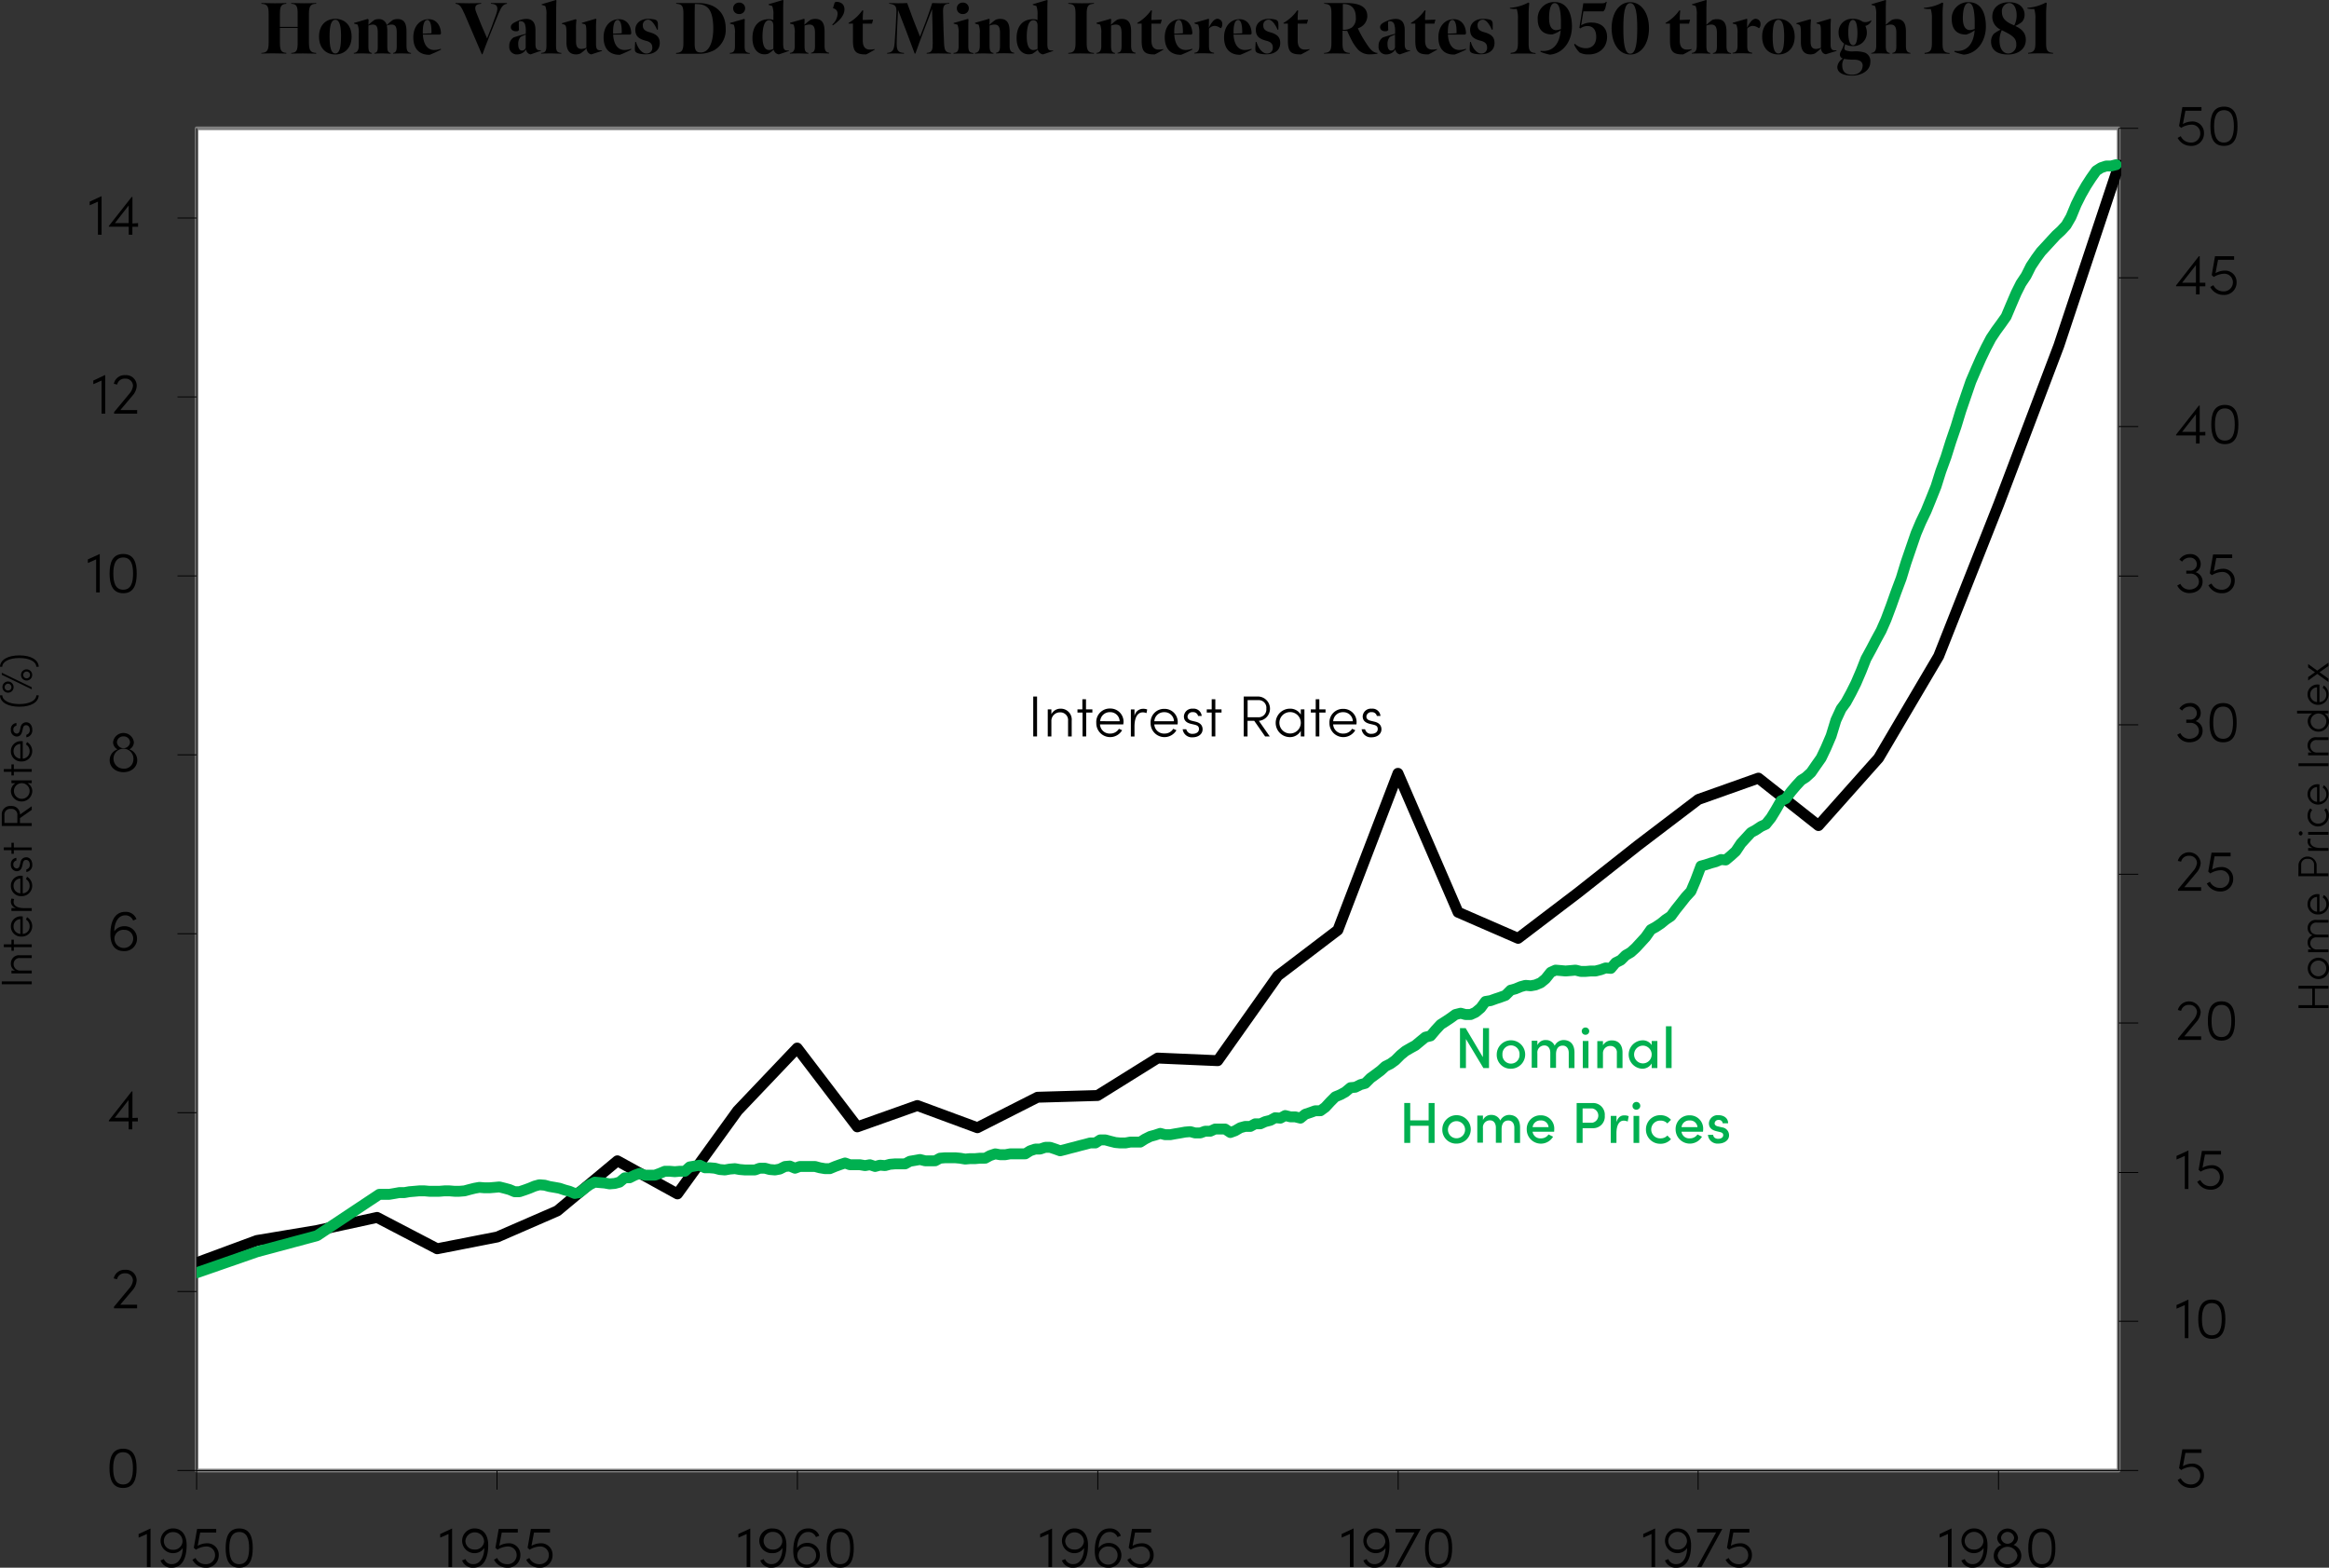 <svg xmlns="http://www.w3.org/2000/svg" xmlns:xlink="http://www.w3.org/1999/xlink" viewBox="0 0 641.98 432.1"><rect x="0" y="0" width="641.98" height="432.1" fill="#333333" stroke="none"/><defs><style>.cls-1,.cls-10,.cls-2,.cls-3,.cls-6,.cls-7,.cls-9{fill:none;}.cls-1{clip-rule:evenodd;}.cls-2,.cls-4{fill-rule:evenodd;}.cls-4{fill:#fff;}.cls-5{clip-path:url(#clip-path);}.cls-6{stroke:gray;}.cls-10,.cls-6,.cls-7,.cls-9{stroke-linejoin:round;}.cls-7,.cls-9{stroke:#000;}.cls-7{stroke-width:0.25px;}.cls-8{clip-path:url(#clip-path-8);}.cls-10,.cls-9{stroke-linecap:round;stroke-width:3px;}.cls-10{stroke:#00b050;}.cls-11{clip-path:url(#clip-path-11);}.cls-12{clip-path:url(#clip-path-66);}.cls-13{clip-path:url(#clip-path-67);}.cls-14{fill:#00b050;}.cls-15{clip-path:url(#clip-path-70);}.cls-16{clip-path:url(#clip-path-71);}</style><clipPath id="clip-path" transform="translate(-19 -10.71)"><polygon class="cls-1" points="0 459.72 675.72 459.72 675.72 0 0 0 0 459.72 0 459.72"></polygon></clipPath><clipPath id="clip-path-8" transform="translate(-19 -10.71)"><polygon class="cls-1" points="73.2 416.64 603.72 416.64 603.72 46.08 73.2 46.08 73.2 416.64 73.2 416.64"></polygon></clipPath><clipPath id="clip-path-11" transform="translate(-19 -10.71)"><rect class="cls-3" width="675.72" height="459.72"></rect></clipPath><clipPath id="clip-path-66" transform="translate(-19 -10.71)"><polygon class="cls-1" points="129.36 333 675.72 333 675.72 286.08 129.36 286.08 129.36 333 129.36 333"></polygon></clipPath><clipPath id="clip-path-67" transform="translate(-19 -10.71)"><rect class="cls-3" x="129.36" y="286.08" width="546.36" height="46.92"></rect></clipPath><clipPath id="clip-path-70" transform="translate(-19 -10.71)"><polygon class="cls-1" points="7.08 219.72 675.72 219.72 675.72 196.08 7.08 196.08 7.08 219.72 7.08 219.72"></polygon></clipPath><clipPath id="clip-path-71" transform="translate(-19 -10.71)"><rect class="cls-3" x="7.08" y="196.08" width="668.64" height="23.64"></rect></clipPath></defs><g id="Layer_2" data-name="Layer 2"><g id="Layer_1-2" data-name="Layer 1"><polygon class="cls-4" points="54.2 35.37 584 35.37 584 405.33 54.2 405.33 54.2 35.37 54.2 35.37"></polygon><g class="cls-5"><polygon class="cls-6" points="54.2 35.37 584 35.37 584 405.33 54.2 405.33 54.2 35.37 54.2 35.37"></polygon></g><g class="cls-5"><line class="cls-7" x1="584" y1="405.33" x2="584" y2="35.37"></line></g><g class="cls-5"><path class="cls-7" d="M603,416h5.4M603,374.88h5.4m-5.4-41h5.4M603,292.68h5.4m-5.4-41h5.4M603,210.48h5.4m-5.4-41h5.4M603,128.28h5.4m-5.4-41h5.4M603,46.08h5.4" transform="translate(-19 -10.71)"></path></g><g class="cls-5"><line class="cls-7" x1="54.2" y1="405.33" x2="54.2" y2="35.37"></line></g><g class="cls-5"><path class="cls-7" d="M67.92,416H73.2m-5.28-49.32H73.2M67.92,317.4H73.2m-5.28-49.32H73.2m-5.28-49.32H73.2m-5.28-49.32H73.2m-5.28-49.32H73.2M67.92,70.8H73.2" transform="translate(-19 -10.71)"></path></g><g class="cls-5"><line class="cls-7" x1="54.2" y1="405.33" x2="584" y2="405.33"></line></g><g class="cls-5"><path class="cls-7" d="M73.2,416v5.28M156,416v5.28M238.8,416v5.28M321.6,416v5.28M404.4,416v5.28M487.08,416v5.28m82.8-5.28v5.28" transform="translate(-19 -10.71)"></path></g><g class="cls-8"><polyline class="cls-9" points="54.26 348.03 70.82 341.91 87.38 339.15 103.94 335.55 120.5 344.19 137.06 340.95 153.62 333.75 170.18 319.95 186.74 329.07 203.3 306.15 219.74 288.87 236.3 310.59 252.86 304.71 269.42 310.83 285.98 302.43 302.54 301.95 319.1 291.63 335.66 292.35 352.22 268.95 368.78 256.35 385.34 213.15 401.9 251.43 418.46 258.63 435.02 246.03 451.58 232.95 468.14 220.35 484.7 214.47 501.26 227.55 517.82 208.95 534.38 180.87 550.94 138.99 567.5 95.31 584.06 45.51"></polyline></g><g class="cls-8"><polyline class="cls-10" points="54.26 350.79 70.82 345.03 87.38 340.59 104.54 329.19 105.98 329.19 107.3 329.19 108.74 328.95 110.06 328.71 111.5 328.71 112.82 328.47 114.26 328.35 115.58 328.23 117.02 328.23 118.34 328.35 119.78 328.35 121.1 328.35 122.54 328.23 123.86 328.23 125.3 328.35 126.62 328.35 128.06 328.23 129.38 327.87 130.82 327.51 132.14 327.27 133.58 327.39 134.9 327.39 136.34 327.27 137.66 327.15 139.1 327.51 140.42 327.87 141.86 328.47 143.18 328.47 144.62 327.99 145.94 327.51 147.38 326.91 148.7 326.55 150.14 326.67 151.46 327.03 152.9 327.27 154.22 327.51 155.66 327.99 156.98 328.35 158.42 328.95 159.74 328.71 161.18 327.51 162.5 326.55 163.94 325.83 165.26 325.95 166.7 326.07 168.02 326.31 169.46 326.19 170.78 325.83 172.22 324.63 173.54 324.63 174.98 323.91 176.3 323.43 177.74 323.91 179.06 323.91 180.5 323.91 181.82 323.43 183.26 322.83 184.58 322.83 186.02 322.95 187.34 322.83 188.78 322.83 190.1 321.63 191.54 321.39 192.86 321.15 194.3 321.87 195.62 321.87 197.06 321.99 198.38 322.35 199.82 322.47 201.14 322.23 202.58 322.11 203.9 322.35 205.34 322.47 206.66 322.47 208.1 322.47 209.42 321.99 210.86 321.99 212.18 322.35 213.62 322.47 214.94 322.23 216.38 321.51 217.7 321.39 219.14 321.99 220.46 321.51 221.9 321.51 223.22 321.51 224.66 321.51 225.98 321.87 227.42 322.11 228.74 322.11 230.18 321.51 231.5 321.03 232.94 320.55 234.26 321.03 235.7 321.03 237.02 321.03 238.46 321.27 239.78 321.03 241.22 321.51 242.54 321.15 243.98 321.27 245.3 320.91 246.74 320.79 248.06 320.79 249.5 320.79 250.82 320.07 252.26 319.83 253.58 319.59 255.02 319.95 256.34 319.95 257.78 319.95 259.1 319.23 260.54 319.11 261.86 319.11 263.3 319.11 264.62 319.23 266.06 319.47 267.38 319.35 268.82 319.35 270.14 319.23 271.58 319.23 272.9 318.51 274.34 318.03 275.66 318.27 277.1 318.27 278.42 318.03 279.86 318.03 281.18 318.03 282.62 318.03 283.94 317.19 285.38 316.71 286.7 316.71 288.14 316.23 289.46 316.23 290.9 316.71 292.22 317.19 293.66 316.83 294.98 316.47 296.42 316.11 297.74 315.75 299.18 315.39 300.5 315.03 301.94 315.03 303.26 314.19 304.7 314.19 306.02 314.55 307.46 314.91 308.78 315.03 310.22 315.03 311.54 314.79 312.86 314.79 314.3 314.79 315.62 313.95 317.06 313.23 318.38 312.87 319.82 312.39 321.14 312.75 322.58 312.75 323.9 312.51 325.34 312.27 326.66 312.03 328.1 311.91 329.42 312.27 330.86 312.27 332.18 311.79 333.62 311.79 334.94 311.19 336.38 311.19 337.7 311.19 339.14 312.15 340.46 311.67 341.9 310.83 343.22 310.47 344.66 310.47 345.98 309.75 347.42 309.75 348.74 309.15 350.18 308.79 351.5 308.07 352.94 308.19 354.26 307.47 355.7 307.83 357.02 307.83 358.46 308.19 359.78 307.11 361.22 306.63 362.54 306.15 363.98 306.15 365.3 305.19 366.74 303.63 368.06 302.31 369.5 301.71 370.82 300.99 372.26 299.79 373.58 299.67 375.02 298.95 376.34 298.59 377.78 297.15 379.1 296.19 380.54 295.11 381.86 293.91 383.3 293.19 384.62 292.23 386.06 290.79 387.38 289.71 388.82 288.87 390.14 288.15 391.58 286.95 392.9 285.87 394.34 285.51 395.66 283.95 397.1 282.39 398.42 281.55 399.86 280.59 401.18 279.63 402.62 279.27 403.94 279.63 405.38 279.63 406.7 279.03 408.14 277.83 409.46 276.03 410.9 275.79 412.22 275.31 413.66 274.83 414.98 274.35 416.42 272.91 417.74 272.55 419.18 271.95 420.5 271.59 421.94 271.71 423.26 271.47 424.7 270.87 426.02 269.79 427.46 267.99 428.78 267.39 430.22 267.51 431.54 267.63 432.98 267.51 434.3 267.39 435.74 267.75 437.06 267.75 438.5 267.63 439.82 267.63 441.26 267.27 442.58 266.79 444.02 266.91 445.34 265.35 446.78 264.63 448.1 263.31 449.54 262.47 450.86 261.27 452.3 259.71 453.62 258.27 455.06 256.23 456.38 255.51 457.82 254.55 459.14 253.47 460.58 252.51 461.9 250.71 463.34 248.91 464.66 247.23 466.1 245.67 467.42 242.55 468.86 238.71 470.18 238.35 471.62 237.87 472.94 237.51 474.38 236.91 475.7 237.03 477.14 235.83 478.46 234.63 479.9 232.47 481.22 231.03 482.66 229.47 483.98 228.75 485.42 227.79 486.74 227.19 488.18 225.39 489.5 223.23 490.94 220.71 492.26 220.11 493.7 218.19 495.02 216.63 496.46 215.07 497.78 214.23 499.22 212.91 500.54 210.99 501.98 208.95 503.3 206.19 504.74 202.83 506.06 198.51 507.5 195.39 508.82 193.59 510.26 190.95 511.58 188.31 513.02 184.95 514.34 181.59 515.78 178.95 517.1 176.43 518.54 173.79 519.86 170.79 521.3 166.95 522.62 163.23 524.06 159.39 525.38 155.07 526.82 150.87 528.14 147.03 529.46 143.91 530.9 140.91 532.22 137.67 533.66 134.07 534.98 129.87 536.42 125.91 537.74 121.71 539.18 117.51 540.5 113.19 541.94 108.99 543.26 105.15 544.7 101.79 546.02 98.79 547.46 95.79 548.78 93.27 550.22 91.11 551.54 89.31 552.98 87.27 554.3 84.15 555.74 80.79 557.06 78.15 558.5 75.99 559.82 73.35 561.26 71.19 562.58 69.39 564.02 67.83 565.34 66.39 566.78 64.83 568.1 63.63 569.54 62.07 570.86 59.79 572.3 56.31 573.62 53.67 575.06 51.15 576.38 49.11 577.82 47.07 579.14 46.23 580.58 45.75 581.9 45.75 583.34 45.39"></polyline></g><g class="cls-5"><g class="cls-11"><path d="M626.52,417.33a3.41,3.41,0,0,1-3.61,3.5,4.06,4.06,0,0,1-3.65-2.2l.86-.48a3,3,0,0,0,2.75,1.71,2.49,2.49,0,0,0,2.63-2.51A2.35,2.35,0,0,0,623,415a5.76,5.76,0,0,0-2.77.9l-.58-.53.91-5.2h5.27v1H621.4l-.69,3.66a5.07,5.07,0,0,1,2.48-.71A3.14,3.14,0,0,1,626.52,417.33Z" transform="translate(-19 -10.71)"></path></g></g><g class="cls-5"><g class="cls-11"><path d="M622.23,368.9h0v10.63h-1v-9.11l-2.28,1v-1Z" transform="translate(-19 -10.71)"></path><path d="M624.94,374.29c0-3,.78-5.39,3.75-5.39s3.72,2.41,3.72,5.39-.75,5.43-3.72,5.43S624.94,377.26,624.94,374.29Zm6.47,0c0-2.42-.55-4.42-2.72-4.42s-2.73,2-2.73,4.42.55,4.46,2.73,4.46S631.41,376.7,631.41,374.29Z" transform="translate(-19 -10.71)"></path></g></g><g class="cls-5"><g class="cls-11"><path d="M622.23,327.8h0v10.63h-1v-9.12l-2.28,1v-1Z" transform="translate(-19 -10.71)"></path><path d="M631.92,335.12a3.42,3.42,0,0,1-3.61,3.5,4.06,4.06,0,0,1-3.66-2.2l.87-.48a3,3,0,0,0,2.74,1.71,2.49,2.49,0,0,0,2.64-2.51,2.35,2.35,0,0,0-2.51-2.38,5.89,5.89,0,0,0-2.78.89l-.57-.52.91-5.2h5.26v1h-4.42l-.68,3.65a5.13,5.13,0,0,1,2.47-.7A3.14,3.14,0,0,1,631.92,335.12Z" transform="translate(-19 -10.71)"></path></g></g><g class="cls-5"><g class="cls-11"><path d="M621.1,296.34h4.64v1h-6.37v-.43l4.15-5a4.14,4.14,0,0,0,1.07-2.22,2,2,0,0,0-2.14-2,2.09,2.09,0,0,0-2.23,1.63l-.91-.23a3.21,3.21,0,0,1,6.3.61,4.54,4.54,0,0,1-1.18,2.68Z" transform="translate(-19 -10.71)"></path><path d="M627.59,292.1c0-3,.78-5.4,3.75-5.4s3.72,2.41,3.72,5.4-.75,5.43-3.72,5.43S627.59,295.07,627.59,292.1Zm6.47,0c0-2.43-.55-4.42-2.72-4.42s-2.73,2-2.73,4.42.54,4.45,2.73,4.45S634.06,294.51,634.06,292.1Z" transform="translate(-19 -10.71)"></path></g></g><g class="cls-5"><g class="cls-11"><path d="M621.1,255.24h4.64v1h-6.37v-.43l4.15-5a4.14,4.14,0,0,0,1.07-2.22,2,2,0,0,0-2.14-2,2.09,2.09,0,0,0-2.23,1.62l-.91-.22a3.21,3.21,0,0,1,6.3.61,4.56,4.56,0,0,1-1.18,2.68Z" transform="translate(-19 -10.71)"></path><path d="M634.57,252.93a3.41,3.41,0,0,1-3.61,3.49,4.06,4.06,0,0,1-3.66-2.2l.87-.48a3,3,0,0,0,2.74,1.71,2.48,2.48,0,0,0,2.63-2.51,2.34,2.34,0,0,0-2.5-2.37,5.74,5.74,0,0,0-2.78.89l-.57-.53.91-5.2h5.26v1h-4.42l-.68,3.66a5.13,5.13,0,0,1,2.47-.7A3.14,3.14,0,0,1,634.57,252.93Z" transform="translate(-19 -10.71)"></path></g></g><g class="cls-5"><g class="cls-11"><path d="M626.14,212.14c0,1.88-1.53,3.17-3.66,3.17a3.62,3.62,0,0,1-3.33-2.09l.86-.46a2.7,2.7,0,0,0,2.43,1.58c1.53,0,2.68-.89,2.68-2.17a2.24,2.24,0,0,0-2.4-2.22h-1.08v-.89h1a1.77,1.77,0,0,0,1.91-1.81,1.82,1.82,0,0,0-2-1.78,2.45,2.45,0,0,0-2.06,1.1l-.75-.58a3.38,3.38,0,0,1,2.83-1.5,2.75,2.75,0,0,1,3.05,2.75,2.42,2.42,0,0,1-1.41,2.23A2.7,2.7,0,0,1,626.14,212.14Z" transform="translate(-19 -10.71)"></path><path d="M628.05,209.89c0-3,.79-5.4,3.75-5.4s3.72,2.41,3.72,5.4-.75,5.42-3.72,5.42S628.05,212.86,628.05,209.89Zm6.47,0c0-2.43-.54-4.42-2.72-4.42s-2.73,2-2.73,4.42.55,4.45,2.73,4.45S634.52,212.3,634.52,209.89Z" transform="translate(-19 -10.71)"></path></g></g><g class="cls-5"><g class="cls-11"><path d="M626.14,171c0,1.89-1.53,3.18-3.66,3.18a3.62,3.62,0,0,1-3.33-2.09l.86-.46a2.7,2.7,0,0,0,2.43,1.58c1.53,0,2.68-.9,2.68-2.17a2.23,2.23,0,0,0-2.4-2.22h-1.08V168h1a1.76,1.76,0,0,0,1.91-1.8,1.82,1.82,0,0,0-2-1.79,2.47,2.47,0,0,0-2.06,1.1l-.75-.57a3.38,3.38,0,0,1,2.83-1.5,2.75,2.75,0,0,1,3.05,2.74,2.44,2.44,0,0,1-1.41,2.24A2.69,2.69,0,0,1,626.14,171Z" transform="translate(-19 -10.71)"></path><path d="M635,170.73a3.4,3.4,0,0,1-3.61,3.49,4,4,0,0,1-3.65-2.2l.86-.48a3,3,0,0,0,2.74,1.71,2.49,2.49,0,0,0,2.64-2.51,2.35,2.35,0,0,0-2.51-2.38,5.8,5.8,0,0,0-2.78.9l-.57-.53.91-5.2h5.27v1H629.9l-.68,3.66a5,5,0,0,1,2.47-.71A3.15,3.15,0,0,1,635,170.73Z" transform="translate(-19 -10.71)"></path></g></g><g class="cls-5"><g class="cls-11"><path d="M626.89,129.74v1h-1.57v2.22h-1v-2.22h-5.49v-.24l6.29-8h.22v7.31Zm-6.39,0h3.8v-4.86Z" transform="translate(-19 -10.71)"></path><path d="M628.53,127.7c0-3,.78-5.39,3.75-5.39s3.72,2.41,3.72,5.39-.75,5.43-3.72,5.43S628.53,130.67,628.53,127.7Zm6.47,0c0-2.43-.55-4.42-2.72-4.42s-2.73,2-2.73,4.42.55,4.45,2.73,4.45S635,130.11,635,127.7Z" transform="translate(-19 -10.71)"></path></g></g><g class="cls-5"><g class="cls-11"><path d="M626.89,88.63v1h-1.57v2.22h-1V89.61h-5.49v-.24l6.29-8.05h.22v7.31Zm-6.39,0h3.8V83.77Z" transform="translate(-19 -10.71)"></path><path d="M635.51,88.52A3.41,3.41,0,0,1,631.9,92a4.06,4.06,0,0,1-3.66-2.2l.87-.48a3,3,0,0,0,2.74,1.7,2.49,2.49,0,0,0,2.64-2.5A2.35,2.35,0,0,0,632,86.16a5.89,5.89,0,0,0-2.78.89l-.57-.52.91-5.21h5.26v1h-4.42L629.7,86a5.13,5.13,0,0,1,2.47-.7A3.14,3.14,0,0,1,635.51,88.52Z" transform="translate(-19 -10.71)"></path></g></g><g class="cls-5"><g class="cls-11"><path d="M626.52,47.43a3.4,3.4,0,0,1-3.61,3.49,4.06,4.06,0,0,1-3.65-2.2l.86-.48A3,3,0,0,0,622.87,50a2.48,2.48,0,0,0,2.63-2.51A2.35,2.35,0,0,0,623,45.07a5.74,5.74,0,0,0-2.77.89l-.58-.53.91-5.2h5.27v1H621.4l-.69,3.66a5.16,5.16,0,0,1,2.48-.7A3.14,3.14,0,0,1,626.52,47.43Z" transform="translate(-19 -10.71)"></path><path d="M628.29,45.5c0-3,.78-5.4,3.75-5.4s3.72,2.41,3.72,5.4S635,50.92,632,50.92,628.29,48.47,628.29,45.5Zm6.47,0c0-2.43-.55-4.42-2.72-4.42s-2.73,2-2.73,4.42S629.86,50,632,50,634.76,47.91,634.76,45.5Z" transform="translate(-19 -10.71)"></path></g></g><g class="cls-5"><g class="cls-11"><path d="M49.18,415.4c0-3,.78-5.39,3.75-5.39s3.72,2.41,3.72,5.39-.75,5.43-3.72,5.43S49.18,418.37,49.18,415.4Zm6.46,0c0-2.42-.54-4.42-2.71-4.42s-2.73,2-2.73,4.42.54,4.46,2.73,4.46S55.64,417.81,55.64,415.4Z" transform="translate(-19 -10.71)"></path></g></g><g class="cls-5"><g class="cls-11"><path d="M52.14,370.32h4.65v1H50.42v-.43l4.15-5a4.07,4.07,0,0,0,1.07-2.22,2,2,0,0,0-2.14-2,2.11,2.11,0,0,0-2.24,1.63l-.91-.22a3,3,0,0,1,3.15-2.38,2.91,2.91,0,0,1,3.16,3,4.56,4.56,0,0,1-1.18,2.69Z" transform="translate(-19 -10.71)"></path></g></g><g class="cls-5"><g class="cls-11"><path d="M57,318.8v1H55.46V322h-1v-2.22H49v-.24l6.28-8h.23v7.31Zm-6.38,0h3.8v-4.87Z" transform="translate(-19 -10.71)"></path></g></g><g class="cls-5"><g class="cls-11"><path d="M56.77,269.4a3.43,3.43,0,0,1-3.62,3.46c-2.43,0-3.72-1.64-3.72-4.68,0-2.25.56-6.14,4.09-6.14a3.1,3.1,0,0,1,3.09,2l-.92.39A2.23,2.23,0,0,0,53.5,263c-2.11,0-3,2.33-3,4.42A3.27,3.27,0,0,1,53.26,266,3.39,3.39,0,0,1,56.77,269.4Zm-1.05,0A2.39,2.39,0,0,0,53.24,267a2.46,2.46,0,0,0-2.69,2.18,2.59,2.59,0,1,0,5.17.21Z" transform="translate(-19 -10.71)"></path></g></g><g class="cls-5"><g class="cls-11"><path d="M56.83,220.24c0,1.88-1.61,3.3-3.8,3.3s-3.8-1.42-3.8-3.29a3.14,3.14,0,0,1,2.16-3,2.23,2.23,0,0,1-1.22-2,2.89,2.89,0,0,1,5.73,0,2.22,2.22,0,0,1-1.23,2A3.17,3.17,0,0,1,56.83,220.24Zm-1.07-.05A2.75,2.75,0,1,0,53,222.57,2.53,2.53,0,0,0,55.76,220.19Zm-4.53-4.88a1.82,1.82,0,0,0,3.62,0A1.72,1.72,0,0,0,53,213.68,1.7,1.7,0,0,0,51.23,215.31Z" transform="translate(-19 -10.71)"></path></g></g><g class="cls-5"><g class="cls-11"><path d="M46.5,163.4h0V174h-1v-9.11l-2.28,1v-1Z" transform="translate(-19 -10.71)"></path><path d="M49.21,168.79c0-3,.79-5.39,3.76-5.39s3.71,2.41,3.71,5.39-.75,5.43-3.71,5.43S49.21,171.76,49.21,168.79Zm6.47,0c0-2.42-.54-4.42-2.71-4.42s-2.73,2-2.73,4.42.54,4.46,2.73,4.46S55.68,171.2,55.68,168.79Z" transform="translate(-19 -10.71)"></path></g></g><g class="cls-5"><g class="cls-11"><path d="M47.91,114.09H48v10.63H47V115.6l-2.28,1v-1Z" transform="translate(-19 -10.71)"></path><path d="M52.17,123.73h4.64v1H50.45v-.43l4.15-5a4.11,4.11,0,0,0,1.06-2.22,2,2,0,0,0-2.13-2,2.09,2.09,0,0,0-2.24,1.63l-.91-.22a3,3,0,0,1,3.15-2.38,2.92,2.92,0,0,1,3.16,3,4.47,4.47,0,0,1-1.19,2.68Z" transform="translate(-19 -10.71)"></path></g></g><g class="cls-5"><g class="cls-11"><path d="M47,64.77h0V75.4H46V66.29l-2.28,1v-1Z" transform="translate(-19 -10.71)"></path><path d="M57.06,72.21v1H55.49V75.4h-1V73.19H49V73l6.29-8h.22v7.31Zm-6.39,0h3.8V67.34Z" transform="translate(-19 -10.71)"></path></g></g><g class="cls-5"><g class="cls-11"><path d="M60.49,432h0v10.63h-1v-9.11l-2.28,1v-1Z" transform="translate(-19 -10.71)"></path><path d="M70.45,436.62c0,2.27-.56,6.19-4.11,6.19a3.1,3.1,0,0,1-3.09-2l.92-.38a2.24,2.24,0,0,0,2.19,1.4c2.11,0,3-2.35,3-4.45a3.12,3.12,0,0,1-2.74,1.42,3.41,3.41,0,1,1,.11-6.82C69.14,432,70.45,433.83,70.45,436.62Zm-1.14-1A2.5,2.5,0,0,0,66.76,433a2.47,2.47,0,0,0-2.6,2.47,2.4,2.4,0,0,0,2.47,2.39A2.46,2.46,0,0,0,69.31,435.65Z" transform="translate(-19 -10.71)"></path><path d="M79.3,439.32a3.4,3.4,0,0,1-3.6,3.49,4.06,4.06,0,0,1-3.66-2.2l.86-.48a3,3,0,0,0,2.75,1.71,2.48,2.48,0,0,0,2.63-2.51,2.34,2.34,0,0,0-2.5-2.37,5.74,5.74,0,0,0-2.78.89l-.58-.53.91-5.2H78.6v1H74.18l-.69,3.66a5.16,5.16,0,0,1,2.48-.7A3.14,3.14,0,0,1,79.3,439.32Z" transform="translate(-19 -10.71)"></path><path d="M81.2,437.39c0-3,.78-5.4,3.75-5.4s3.72,2.41,3.72,5.4-.75,5.42-3.72,5.42S81.2,440.36,81.2,437.39Zm6.47,0c0-2.43-.55-4.42-2.72-4.42s-2.73,2-2.73,4.42.55,4.45,2.73,4.45S87.67,439.8,87.67,437.39Z" transform="translate(-19 -10.71)"></path></g></g><g class="cls-5"><g class="cls-11"><path d="M143.62,432h0v10.63h-1v-9.11l-2.28,1v-1Z" transform="translate(-19 -10.71)"></path><path d="M153.58,436.62c0,2.27-.56,6.19-4.1,6.19a3.11,3.11,0,0,1-3.1-2l.93-.38a2.22,2.22,0,0,0,2.18,1.4c2.11,0,3-2.35,3-4.45a3.15,3.15,0,0,1-2.75,1.42,3.41,3.41,0,1,1,.11-6.82C152.27,432,153.58,433.83,153.58,436.62Zm-1.14-1a2.58,2.58,0,0,0-5.15-.21,2.4,2.4,0,0,0,2.47,2.39A2.45,2.45,0,0,0,152.44,435.65Z" transform="translate(-19 -10.71)"></path><path d="M162.44,439.32a3.41,3.41,0,0,1-3.61,3.49,4.06,4.06,0,0,1-3.66-2.2l.87-.48a3,3,0,0,0,2.74,1.71,2.48,2.48,0,0,0,2.63-2.51,2.34,2.34,0,0,0-2.5-2.37,5.78,5.78,0,0,0-2.78.89l-.57-.53.91-5.2h5.26v1h-4.42l-.68,3.66a5.13,5.13,0,0,1,2.47-.7A3.14,3.14,0,0,1,162.44,439.32Z" transform="translate(-19 -10.71)"></path><path d="M171.31,439.32a3.4,3.4,0,0,1-3.61,3.49,4,4,0,0,1-3.65-2.2l.86-.48a3,3,0,0,0,2.74,1.71,2.49,2.49,0,0,0,2.64-2.51,2.35,2.35,0,0,0-2.51-2.37,5.78,5.78,0,0,0-2.78.89l-.57-.53.91-5.2h5.27v1h-4.42l-.69,3.66a5.13,5.13,0,0,1,2.47-.7A3.14,3.14,0,0,1,171.31,439.32Z" transform="translate(-19 -10.71)"></path></g></g><g class="cls-5"><g class="cls-11"><path d="M225.81,432h0v10.63h-1v-9.11l-2.28,1v-1Z" transform="translate(-19 -10.71)"></path><path d="M235.77,436.62c0,2.27-.56,6.19-4.11,6.19a3.1,3.1,0,0,1-3.09-2l.92-.38a2.24,2.24,0,0,0,2.19,1.4c2.11,0,3-2.35,3-4.45a3.12,3.12,0,0,1-2.74,1.42A3.41,3.41,0,1,1,232,432C234.46,432,235.77,433.83,235.77,436.62Zm-1.14-1a2.5,2.5,0,0,0-2.55-2.68,2.47,2.47,0,0,0-2.6,2.47,2.4,2.4,0,0,0,2.47,2.39A2.46,2.46,0,0,0,234.63,435.65Z" transform="translate(-19 -10.71)"></path><path d="M245,439.35a3.43,3.43,0,0,1-3.62,3.46c-2.42,0-3.72-1.64-3.72-4.67,0-2.25.56-6.15,4.09-6.15a3.1,3.1,0,0,1,3.09,2l-.92.38a2.23,2.23,0,0,0-2.19-1.4c-2.1,0-3,2.33-3,4.42a3.27,3.27,0,0,1,2.73-1.42A3.38,3.38,0,0,1,245,439.35Zm-1.05,0a2.39,2.39,0,0,0-2.47-2.39,2.48,2.48,0,0,0-2.7,2.19,2.59,2.59,0,1,0,5.17.2Z" transform="translate(-19 -10.71)"></path><path d="M246.87,437.39c0-3,.78-5.4,3.75-5.4s3.72,2.41,3.72,5.4-.75,5.42-3.72,5.42S246.87,440.36,246.87,437.39Zm6.47,0c0-2.43-.55-4.42-2.72-4.42s-2.73,2-2.73,4.42.55,4.45,2.73,4.45S253.34,439.8,253.34,437.39Z" transform="translate(-19 -10.71)"></path></g></g><g class="cls-5"><g class="cls-11"><path d="M309,432h0v10.63h-1v-9.11l-2.28,1v-1Z" transform="translate(-19 -10.71)"></path><path d="M318.91,436.62c0,2.27-.56,6.19-4.11,6.19a3.1,3.1,0,0,1-3.09-2l.92-.38a2.24,2.24,0,0,0,2.19,1.4c2.11,0,3-2.35,3-4.45a3.12,3.12,0,0,1-2.74,1.42,3.41,3.41,0,1,1,.11-6.82C317.6,432,318.91,433.83,318.91,436.62Zm-1.14-1a2.58,2.58,0,0,0-5.15-.21,2.4,2.4,0,0,0,2.47,2.39A2.46,2.46,0,0,0,317.77,435.65Z" transform="translate(-19 -10.71)"></path><path d="M328.11,439.35a3.43,3.43,0,0,1-3.62,3.46c-2.42,0-3.72-1.64-3.72-4.67,0-2.25.56-6.15,4.09-6.15a3.12,3.12,0,0,1,3.1,2l-.93.38a2.23,2.23,0,0,0-2.19-1.4c-2.1,0-3,2.33-3,4.42A3.27,3.27,0,0,1,324.6,436,3.38,3.38,0,0,1,328.11,439.35Zm-1.05,0a2.39,2.39,0,0,0-2.47-2.39,2.48,2.48,0,0,0-2.7,2.19,2.59,2.59,0,1,0,5.17.2Z" transform="translate(-19 -10.71)"></path><path d="M337,439.32a3.4,3.4,0,0,1-3.61,3.49,4,4,0,0,1-3.65-2.2l.86-.48a3,3,0,0,0,2.74,1.71,2.49,2.49,0,0,0,2.64-2.51,2.35,2.35,0,0,0-2.51-2.37,5.78,5.78,0,0,0-2.78.89l-.57-.53.91-5.2h5.27v1h-4.43l-.68,3.66a5.13,5.13,0,0,1,2.47-.7A3.14,3.14,0,0,1,337,439.32Z" transform="translate(-19 -10.71)"></path></g></g><g class="cls-5"><g class="cls-11"><path d="M392.05,432h.05v10.63h-1v-9.11l-2.28,1v-1Z" transform="translate(-19 -10.71)"></path><path d="M402,436.62c0,2.27-.56,6.19-4.1,6.19a3.11,3.11,0,0,1-3.1-2l.92-.38a2.24,2.24,0,0,0,2.19,1.4c2.11,0,3-2.35,3-4.45a3.15,3.15,0,0,1-2.75,1.42,3.41,3.41,0,1,1,.11-6.82C400.7,432,402,433.83,402,436.62Zm-1.14-1a2.58,2.58,0,0,0-5.15-.21,2.4,2.4,0,0,0,2.47,2.39A2.45,2.45,0,0,0,400.87,435.65Z" transform="translate(-19 -10.71)"></path><path d="M403.67,432.12h6.89v.11l-5.71,10.39h-1.2l5.24-9.53h-5.22Z" transform="translate(-19 -10.71)"></path><path d="M411.81,437.39c0-3,.78-5.4,3.75-5.4s3.72,2.41,3.72,5.4-.75,5.42-3.72,5.42S411.81,440.36,411.81,437.39Zm6.46,0c0-2.43-.54-4.42-2.71-4.42s-2.73,2-2.73,4.42.54,4.45,2.73,4.45S418.27,439.8,418.27,437.39Z" transform="translate(-19 -10.71)"></path></g></g><g class="cls-5"><g class="cls-11"><path d="M475.18,432h.05v10.63h-1v-9.11l-2.28,1v-1Z" transform="translate(-19 -10.71)"></path><path d="M485.14,436.62c0,2.27-.56,6.19-4.1,6.19a3.12,3.12,0,0,1-3.1-2l.93-.38a2.23,2.23,0,0,0,2.18,1.4c2.11,0,3-2.35,3-4.45a3.15,3.15,0,0,1-2.75,1.42,3.41,3.41,0,1,1,.12-6.82C483.83,432,485.14,433.83,485.14,436.62Zm-1.13-1a2.58,2.58,0,0,0-5.16-.21,2.4,2.4,0,0,0,2.48,2.39A2.46,2.46,0,0,0,484,435.65Z" transform="translate(-19 -10.71)"></path><path d="M486.8,432.12h6.89v.11L488,442.62h-1.2l5.24-9.53H486.8Z" transform="translate(-19 -10.71)"></path><path d="M501.91,439.32a3.4,3.4,0,0,1-3.6,3.49,4.06,4.06,0,0,1-3.66-2.2l.86-.48a3,3,0,0,0,2.75,1.71,2.48,2.48,0,0,0,2.63-2.51,2.34,2.34,0,0,0-2.5-2.37,5.74,5.74,0,0,0-2.78.89l-.58-.53.91-5.2h5.27v1h-4.42l-.69,3.66a5.19,5.19,0,0,1,2.48-.7A3.13,3.13,0,0,1,501.91,439.32Z" transform="translate(-19 -10.71)"></path></g></g><g class="cls-5"><g class="cls-11"><path d="M556.89,432h.05v10.63h-1v-9.11l-2.28,1v-1Z" transform="translate(-19 -10.71)"></path><path d="M566.85,436.62c0,2.27-.56,6.19-4.1,6.19a3.12,3.12,0,0,1-3.1-2l.93-.38a2.23,2.23,0,0,0,2.19,1.4c2.1,0,3-2.35,3-4.45a3.14,3.14,0,0,1-2.74,1.42,3.41,3.41,0,1,1,.11-6.82C565.54,432,566.85,433.83,566.85,436.62Zm-1.13-1a2.58,2.58,0,0,0-5.16-.21,2.4,2.4,0,0,0,2.48,2.39A2.46,2.46,0,0,0,565.72,435.65Z" transform="translate(-19 -10.71)"></path><path d="M576.17,439.51c0,1.88-1.61,3.3-3.8,3.3s-3.8-1.42-3.8-3.28a3.12,3.12,0,0,1,2.16-3,2.23,2.23,0,0,1-1.21-2,2.89,2.89,0,0,1,5.73,0,2.23,2.23,0,0,1-1.23,2A3.16,3.16,0,0,1,576.17,439.51Zm-1.07-.05a2.75,2.75,0,0,0-5.46,0,2.75,2.75,0,0,0,5.46,0Zm-4.53-4.88a1.82,1.82,0,0,0,3.62,0,1.82,1.82,0,0,0-3.62,0Z" transform="translate(-19 -10.71)"></path><path d="M578.09,437.39c0-3,.78-5.4,3.75-5.4s3.72,2.41,3.72,5.4-.75,5.42-3.72,5.42S578.09,440.36,578.09,437.39Zm6.46,0c0-2.43-.54-4.42-2.71-4.42s-2.73,2-2.73,4.42.54,4.45,2.73,4.45S584.55,439.8,584.55,437.39Z" transform="translate(-19 -10.71)"></path></g></g><g class="cls-5"><g class="cls-11"><path d="M652.57,283.21v-.79h8.26v.79h-3.75v4.55h3.75v.79h-8.26v-.79h3.8v-4.55Z" transform="translate(-19 -10.71)"></path><path d="M658,280.56a2.94,2.94,0,1,1,3-2.93A2.86,2.86,0,0,1,658,280.56Zm0-5.1a2.17,2.17,0,1,0,2.22,2.17A2.14,2.14,0,0,0,658,275.46Z" transform="translate(-19 -10.71)"></path><path d="M657.57,264.27h3.26V265H657.6a1.59,1.59,0,0,0-1.77,1.58c0,1.05.65,1.75,2.15,1.75h2.85v.75H657.6a1.58,1.58,0,0,0-1.77,1.54,1.72,1.72,0,0,0,1.89,1.78h3.11v.77h-5.6v-.77h1a2,2,0,0,1-1.14-1.91,2,2,0,0,1,1.35-2,2.1,2.1,0,0,1-1.35-2.07A2.19,2.19,0,0,1,657.57,264.27Z" transform="translate(-19 -10.71)"></path><path d="M658.35,257.18V262a2,2,0,0,0,1.89-2.1,2.12,2.12,0,0,0-1-1.83l.29-.66a2.87,2.87,0,0,1-1.54,5.35,2.79,2.79,0,0,1-2.93-2.84,2.73,2.73,0,0,1,2.93-2.77Zm-.66.75a1.92,1.92,0,0,0-1.87,2,2,2,0,0,0,1.87,2.06Z" transform="translate(-19 -10.71)"></path><path d="M652.57,249a2.52,2.52,0,0,1,5,0v2.42h3.23v.79h-8.26Zm4.29.08a1.6,1.6,0,0,0-1.78-1.65,1.58,1.58,0,0,0-1.77,1.59v2.44h3.55Z" transform="translate(-19 -10.71)"></path><path d="M655.25,241.8l.73.14a2,2,0,0,0-.15.76c0,1.33,1.51,1.74,2.89,1.74h2.11v.78h-5.6v-.78h1.37a1.82,1.82,0,0,1-1.52-1.75A2.39,2.39,0,0,1,655.25,241.8Z" transform="translate(-19 -10.71)"></path><path d="M653.17,241a.6.6,0,0,1,0-1.19.6.6,0,0,1,0,1.19Zm7.66-.2h-5.6V240h5.6Z" transform="translate(-19 -10.71)"></path><path d="M658,238.51a2.89,2.89,0,0,1-2.94-3,2.93,2.93,0,0,1,.77-2l.53.47a2.23,2.23,0,0,0-.56,1.51,2.15,2.15,0,0,0,2.2,2.23,2.17,2.17,0,0,0,2.22-2.23,2.27,2.27,0,0,0-.56-1.51l.53-.48a3,3,0,0,1-2.19,5Z" transform="translate(-19 -10.71)"></path><path d="M658.35,226.9v4.82a2,2,0,0,0,1.89-2.1,2.1,2.1,0,0,0-1-1.82l.29-.66a2.9,2.9,0,1,1-4.47,2.5,2.73,2.73,0,0,1,2.93-2.77Zm-.66.74a1.92,1.92,0,0,0-1.87,2,2,2,0,0,0,1.87,2.07Z" transform="translate(-19 -10.71)"></path><path d="M660.83,221.88h-8.26v-.79h8.26Z" transform="translate(-19 -10.71)"></path><path d="M657.57,213.91h3.26v.77H657.6a1.6,1.6,0,0,0-1.76,1.58,1.77,1.77,0,0,0,1.88,1.87h3.11v.77h-5.6v-.77h1a2.09,2.09,0,0,1-1.16-1.94A2.24,2.24,0,0,1,657.57,213.91Z" transform="translate(-19 -10.71)"></path><path d="M652.18,207.37v-.76h8.65v.76h-1.09A2.52,2.52,0,0,1,661,209.6a2.95,2.95,0,0,1-5.89,0,2.51,2.51,0,0,1,1.23-2.23Zm5.87,0a2.16,2.16,0,1,0,2.19,2.17A2.17,2.17,0,0,0,658.05,207.37Z" transform="translate(-19 -10.71)"></path><path d="M658.35,199.41v4.82a2,2,0,0,0,1.89-2.1,2.1,2.1,0,0,0-1-1.82l.29-.66a2.9,2.9,0,1,1-4.47,2.5,2.73,2.73,0,0,1,2.93-2.77A2,2,0,0,1,658.35,199.41Zm-.66.74a1.92,1.92,0,0,0-1.87,2,2,2,0,0,0,1.87,2.06Z" transform="translate(-19 -10.71)"></path><path d="M660.83,193.35v.92L658.38,196l2.45,1.77v.92l-3.08-2.23-2.52,1.82v-.94l1.88-1.34-1.88-1.33v-.94l2.5,1.81Z" transform="translate(-19 -10.71)"></path></g></g><g class="cls-5"><g class="cls-11"><path d="M27.75,282H19.49v-.79h8.26Z" transform="translate(-19 -10.71)"></path><path d="M24.49,274h3.26v.77H24.53a1.61,1.61,0,0,0-1.77,1.58,1.77,1.77,0,0,0,1.88,1.87h3.11V279h-5.6v-.77h1A2.08,2.08,0,0,1,22,276.26,2.23,2.23,0,0,1,24.49,274Z" transform="translate(-19 -10.71)"></path><path d="M22.15,269.71h.66V271h4.94v.76H22.81v1h-.66v-1h-2.1V271h2.1Z" transform="translate(-19 -10.71)"></path><path d="M25.27,263.3v4.82A2,2,0,0,0,27.16,266a2.11,2.11,0,0,0-1-1.83l.29-.66a2.87,2.87,0,0,1-1.54,5.35A2.78,2.78,0,0,1,22,266.05a2.71,2.71,0,0,1,2.92-2.77Zm-.66.75a1.93,1.93,0,0,0-1.87,2,2,2,0,0,0,1.87,2.06Z" transform="translate(-19 -10.71)"></path><path d="M22.17,258.37l.74.14a2,2,0,0,0-.16.76c0,1.33,1.51,1.74,2.89,1.74h2.11v.78h-5.6V261h1.37A1.82,1.82,0,0,1,22,259.26,2.32,2.32,0,0,1,22.17,258.37Z" transform="translate(-19 -10.71)"></path><path d="M25.27,252.12v4.82a2,2,0,0,0,1.89-2.1,2.1,2.1,0,0,0-1-1.82l.29-.66a2.87,2.87,0,0,1-1.54,5.35A2.78,2.78,0,0,1,22,254.86a2.72,2.72,0,0,1,2.92-2.77Zm-.66.74a1.93,1.93,0,0,0-1.87,2,2,2,0,0,0,1.87,2.07Z" transform="translate(-19 -10.71)"></path><path d="M26.26,251.06v-.71a1.23,1.23,0,0,0,.95-1.33c0-.8-.42-1.29-1-1.29s-.76.31-.9.88l-.19.81c-.2.79-.6,1.42-1.54,1.42A1.68,1.68,0,0,1,22,249a1.66,1.66,0,0,1,1.52-1.84v.75a1,1,0,0,0-.84,1.08,1,1,0,0,0,.92,1.09c.53,0,.76-.46.85-.87l.21-.83A1.57,1.57,0,0,1,26.24,247c1,0,1.66.9,1.66,2.06A1.91,1.91,0,0,1,26.26,251.06Z" transform="translate(-19 -10.71)"></path><path d="M22.15,243h.66v1.28h4.94v.76H22.81v1h-.66v-1h-2.1v-.76h2.1Z" transform="translate(-19 -10.71)"></path><path d="M24.53,235.21l3.22-2.28v1l-3.24,2.27v1.38h3.24v.79H19.49v-3.07A2.28,2.28,0,0,1,22,232.87a2.3,2.3,0,0,1,2.52,2.32Zm-4.3,2.33h3.55v-2.09A1.61,1.61,0,0,0,22,233.66a1.58,1.58,0,0,0-1.78,1.59Z" transform="translate(-19 -10.71)"></path><path d="M22.15,226.57v-.77h5.6v.77H26.59a2.56,2.56,0,0,1,1.31,2.27,2.95,2.95,0,0,1-5.89,0,2.5,2.5,0,0,1,1.23-2.24Zm2.82,0a2.16,2.16,0,1,0,2.19,2.17A2.17,2.17,0,0,0,25,226.57Z" transform="translate(-19 -10.71)"></path><path d="M22.15,221.4h.66v1.28h4.94v.76H22.81v1h-.66v-1h-2.1v-.76h2.1Z" transform="translate(-19 -10.71)"></path><path d="M25.27,215v4.82a2,2,0,0,0,1.89-2.1,2.11,2.11,0,0,0-1-1.82l.29-.66a2.87,2.87,0,0,1-1.54,5.35A2.78,2.78,0,0,1,22,217.74,2.71,2.71,0,0,1,24.93,215Zm-.66.75a1.93,1.93,0,0,0-1.87,2,2,2,0,0,0,1.87,2.06Z" transform="translate(-19 -10.71)"></path><path d="M26.26,213.93v-.7a1.25,1.25,0,0,0,.95-1.34c0-.8-.42-1.29-1-1.29s-.76.31-.9.89l-.19.8c-.2.79-.6,1.43-1.54,1.43A1.69,1.69,0,0,1,22,211.87,1.64,1.64,0,0,1,23.53,210v.74a1,1,0,0,0-.84,1.08,1,1,0,0,0,.92,1.09c.53,0,.76-.46.85-.86l.21-.83a1.58,1.58,0,0,1,1.57-1.43c1,0,1.66.9,1.66,2.06A1.9,1.9,0,0,1,26.26,213.93Z" transform="translate(-19 -10.71)"></path><path d="M29.67,202.37c-.06,1.87-2.07,3.13-5.33,3.13s-5.28-1.26-5.34-3.13h.64c.06,1.42,1.9,2.4,4.7,2.4s4.63-1,4.68-2.4Z" transform="translate(-19 -10.71)"></path><path d="M27.75,200.7l-8.26-4v-.57l8.26,4Zm-6.54.93a1.54,1.54,0,1,1,1.54-1.53A1.52,1.52,0,0,1,21.21,201.63Zm0-2.47a.94.94,0,0,0-.93.94.92.92,0,0,0,.93.93.91.91,0,0,0,.94-.93A.93.93,0,0,0,21.21,199.16Zm5.13-.88a1.54,1.54,0,1,1,1.53-1.54A1.53,1.53,0,0,1,26.34,198.28Zm0-2.48a.94.94,0,0,0,0,1.88.94.94,0,0,0,0-1.88Z" transform="translate(-19 -10.71)"></path><path d="M29,194.48c-.05-1.43-1.87-2.4-4.68-2.4s-4.64,1-4.7,2.4H19c.06-1.87,2.08-3.13,5.34-3.13s5.27,1.26,5.33,3.13Z" transform="translate(-19 -10.71)"></path></g></g><g class="cls-5"><g class="cls-11"><path d="M91.05,25.3c1.68-.06,2-.84,2-2.89V14.62c0-2.06-.24-2.79-2-2.87v-.2c1,0,2.58.06,3.59.06s2.34,0,3.28-.06v.2c-1.52.1-1.76.81-1.76,2.87v3.51h4.89V14.48c0-1.92-.24-2.69-1.77-2.73v-.2c1,0,2.37.06,3.39.06s2.28,0,3.49-.06v.2c-1.63,0-2,.79-2,2.73v7.93c0,2.05.34,2.83,2,2.89v.2c-1.21,0-2.51-.06-3.53-.06s-2.2,0-3.35.06v-.2c1.57-.06,1.77-.84,1.77-2.89v-4H96.16v4c0,2,.26,2.81,1.76,2.87v.2c-1.1,0-2.3-.06-3.36-.06s-2.31,0-3.51.06Z" transform="translate(-19 -10.71)"></path><path d="M106.94,20.79c0-3.15,1.9-4.89,4.49-4.89s4.49,1.78,4.49,4.89-1.91,4.93-4.49,4.93S106.94,24,106.94,20.79Zm6.07,0c0-2.68-.32-4.63-1.58-4.63s-1.58,1.95-1.58,4.63.32,4.65,1.58,4.65S113,23.51,113,20.79Z" transform="translate(-19 -10.71)"></path><path d="M120.55,17.58a14.8,14.8,0,0,1,1.66-1.38,2.88,2.88,0,0,1,1.14-.22,2.14,2.14,0,0,1,2.25,1.64,15.37,15.37,0,0,1,1.72-1.42,3.47,3.47,0,0,1,1.22-.24c1.5,0,2.51.7,2.51,3.41v3.82c0,1.31.22,2,1.24,2.11v.2c-.58,0-1.73-.06-2.49-.06s-1.66,0-2.44.06v-.2c.94-.12,1-.94,1-2.15V19.83c0-1.64-.26-2.31-1.42-2.35a4.59,4.59,0,0,0-1.32.28,7.16,7.16,0,0,1,.14,1.49v3.9c0,1.23,0,2,.92,2.15v.2c-.64,0-1.42-.06-2.19-.06s-1.56,0-2.28.06v-.2c1-.12.92-1.06.92-2.19V19.79c0-1.58-.24-2.29-1.4-2.31a3.75,3.75,0,0,0-1.18.28v5.35c0,1.25,0,2.07.94,2.19v.2c-1,0-1.58-.06-2.35-.06s-1.76,0-2.6.06v-.2c1-.1,1.36-.84,1.36-2.13V19.93a6.08,6.08,0,0,0-.32-2.43l-1-.3,0-.16,3.81-1.12.22.24C120.59,16.52,120.55,17.2,120.55,17.58Z" transform="translate(-19 -10.71)"></path><path d="M132.93,21c0-3.17,1.93-5,4.25-5s3.37,2.08,3.37,4l-.26.24-4.73,0c.12,2.26,1,4.25,3.14,4.25a5.44,5.44,0,0,0,1.81-.34l.06.22a29.22,29.22,0,0,1-3.13,1.44C134.82,25.86,132.93,24.4,132.93,21Zm5-1.12c.06-2.51-.42-3.67-1.12-3.67-1,0-1.32,1.74-1.26,3.79Z" transform="translate(-19 -10.71)"></path><path d="M147.1,14.66c-1-2.2-1.36-2.77-2.54-2.91v-.2c1.2,0,2.76.06,3.64.06,1,0,2.13,0,3.43-.06v.2c-1.75.08-1.89,1-1.36,2.35.8,2.06,2.08,5.19,3,7.19.74-1.8,1.78-4.57,2.55-6.81.66-2,.12-2.67-1.51-2.73v-.2c.88,0,1.38,0,2.25,0s1.56,0,2.18,0v.2c-1,.2-1.46.63-2.32,2.67-1.35,3.28-3.61,8.93-4.41,11.2l-.18.08C150.61,22.87,148.54,18,147.1,14.66Z" transform="translate(-19 -10.71)"></path><path d="M159.38,23.43a2.69,2.69,0,0,1,1.19-2.4c1-.34,2.22-.7,3.36-1a3.54,3.54,0,0,0,0-.46,6.33,6.33,0,0,0-.2-2.09,1.21,1.21,0,0,0-1.08-.92,1.93,1.93,0,0,0-.48,0l-.16.22c0,.42,0,1.89.06,2.21l-.32.28a2.31,2.31,0,0,1-.52.06c-.84,0-1.42-.46-1.42-1.14,0-.87.94-1.29,1.94-1.73a5.89,5.89,0,0,1,2.34-.54c1.41,0,2.51.74,2.51,3.09,0,1,0,3,0,3.94s.28,1.57,1,1.61l.5,0,0,.14-2.85,1a1.55,1.55,0,0,1-.88-.5,1.7,1.7,0,0,1-.36-.88,2.86,2.86,0,0,1-2.32,1.38A2.07,2.07,0,0,1,159.38,23.43Zm4.53.35c0-.53,0-2.35,0-3.53a11.67,11.67,0,0,0-1.42.64,2.85,2.85,0,0,0-.64,2c0,1.25.44,1.75,1,1.75A1,1,0,0,0,163.91,23.78Z" transform="translate(-19 -10.71)"></path><path d="M172.27,23.19c0,1.53.2,2,1.46,2.11v.2c-1.16,0-1.84-.06-2.7-.06s-1.95,0-2.87.06v-.2c1.2-.08,1.47-.56,1.47-2.11V14.76a5.72,5.72,0,0,0-.33-2.4l-1-.31,0-.16c.56-.18,3.39-1,3.93-1.18l.16.14c-.06.54-.08,2.15-.08,3.13Z" transform="translate(-19 -10.71)"></path><path d="M181.07,25.14a2.15,2.15,0,0,1-.4-1.1,13.24,13.24,0,0,1-1.65,1.4,3,3,0,0,1-1.24.26c-1.58,0-2.64-.9-2.64-3.37v-2.5c0-2.09-.22-2.23-.79-2.41l-.5-.16v-.14L177.7,16l.2.18a16.73,16.73,0,0,0-.12,2.85v3.08c0,1.36.36,2.09,1.56,2.09a5,5,0,0,0,1.29-.32V19.67c0-2.09-.17-2.23-.67-2.35l-.56-.14V17l3.83-1.14.16.14a25.8,25.8,0,0,0-.1,2.77v4.12c0,1.25.32,1.69,1.14,1.69h.5l0,.16L182,25.7A1.47,1.47,0,0,1,181.07,25.14Z" transform="translate(-19 -10.71)"></path><path d="M185.38,21c0-3.17,1.92-5,4.24-5S193,18,193,20l-.26.24-4.73,0c.12,2.26,1,4.25,3.15,4.25a5.34,5.34,0,0,0,1.8-.34l.06.22a29.22,29.22,0,0,1-3.13,1.44C187.26,25.86,185.38,24.4,185.38,21Zm5-1.12c.06-2.51-.42-3.67-1.12-3.67-1,0-1.32,1.74-1.26,3.79Z" transform="translate(-19 -10.71)"></path><path d="M195.08,25.46c-1-.28-1.07-.66-1.09-1.24,0-.18,0-.57.1-1.95h.22c.54,1.91,1.75,3.19,2.85,3.19a1.54,1.54,0,0,0,1.64-1.7c0-1.07-.74-1.55-1.68-1.79-1.78-.46-3-1.1-3-3.06,0-1.79,1.45-3,3.57-3a7,7,0,0,1,1.64.16c.72.16.9.44,1,1a17.25,17.25,0,0,1,0,1.83h-.22c-.58-1.41-1.56-2.77-2.44-2.77a1.46,1.46,0,0,0-1.48,1.62c0,1.07.72,1.53,1.74,1.81,2.06.56,2.93,1.38,2.93,3,0,2.11-1.71,3.11-3.75,3.11A7.24,7.24,0,0,1,195.08,25.46Z" transform="translate(-19 -10.71)"></path><path d="M205.38,25.3c1.68-.06,2-.88,2-2.89V14.6c0-2.12-.3-2.77-2-2.85v-.2h5.89a10,10,0,0,1,4,.71c2.37,1.08,3.77,3.18,3.77,6.35a6.45,6.45,0,0,1-3.17,5.93,8.94,8.94,0,0,1-4.32,1h-6.21Zm10.23-6.69c0-2.81-.5-5.07-1.8-6-.7-.53-1.46-.79-3.28-.79,0,.53-.05,2.21-.05,2.77v8.13c0,1.93.47,2.45,1.69,2.45C214.37,25.2,215.61,22.47,215.61,18.61Z" transform="translate(-19 -10.71)"></path><path d="M220.17,25.3c1-.08,1.42-.42,1.42-2V19.89a5.76,5.76,0,0,0-.32-2.37l-1.06-.3,0-.18,3.94-1.12.16.14c-.06.44-.06,2-.06,3v4.26c0,1.53.32,1.89,1.42,2v.2c-.9,0-1.74-.06-2.6-.06s-2,0-2.88.06ZM221.09,13a1.57,1.57,0,0,1,1.6-1.57,1.58,1.58,0,1,1,0,3.15A1.56,1.56,0,0,1,221.09,13Z" transform="translate(-19 -10.71)"></path><path d="M231.85,12.36l-1-.31,0-.16c.57-.18,3.39-1,3.95-1.18l.16.14c-.08.54-.08,2.09-.08,3.13v8.75c0,1.35.22,1.89,1.1,1.89h.5l0,.14-2.78.94a1.65,1.65,0,0,1-.94-.44,1.79,1.79,0,0,1-.52-.88,6.56,6.56,0,0,1-1.47,1.14,3.25,3.25,0,0,1-1.06.16c-1.76,0-3.3-1.44-3.3-4.47S227.86,16,231,16a3.28,3.28,0,0,1,1.19.22V14.78A6,6,0,0,0,231.85,12.36Zm.32,11.82V17.8c0-1.16-.54-1.52-1.17-1.52-1.38,0-1.82,2.19-1.82,4.57,0,1.86.4,3.65,1.85,3.65A2.65,2.65,0,0,0,232.17,24.18Z" transform="translate(-19 -10.71)"></path><path d="M236.72,25.3c1-.1,1.36-.74,1.36-2V19.93a6.08,6.08,0,0,0-.32-2.43l-1-.3V17c.54-.18,3.32-.92,3.86-1.12l.17.14c0,.4-.06,1.24-.06,1.52a15.12,15.12,0,0,1,1.7-1.38,3.43,3.43,0,0,1,1.26-.24c1.5,0,2.6.7,2.6,3.41v3.92c0,1.21.25,1.89,1.25,2v.2c-.58,0-1.77-.06-2.53-.06s-1.66,0-2.44.06v-.2c.94-.12,1.08-.84,1.08-2.05V19.83c0-1.64-.38-2.35-1.56-2.35a4.09,4.09,0,0,0-1.32.28v5.49c0,1.25.14,1.93,1.08,2.05v.2c-.92,0-1.73-.06-2.47-.06s-1.92,0-2.64.06Z" transform="translate(-19 -10.71)"></path><path d="M248.4,17.48a4.23,4.23,0,0,0,1.48-3A1.44,1.44,0,0,0,248.6,13l.46-1.57.36-.22c1.65,0,2.35.9,2.35,2.09,0,2-2,3.56-3.19,4.4Z" transform="translate(-19 -10.71)"></path><path d="M254.11,21.75V17.22h-1.2l0-.2a11.75,11.75,0,0,0,3.81-3.48l.24.1a17.19,17.19,0,0,0-.14,2.58l2.84-.1-.3,1.12-2.54,0v4.65c0,1.93.9,2.49,2,2.49a7.38,7.38,0,0,0,1.3-.14l0,.14c-.4.26-1.92,1.14-2.36,1.32C254.75,25.76,254.11,24.76,254.11,21.75Z" transform="translate(-19 -10.71)"></path><path d="M266.54,13.44c-.1,1.62-.37,7.37-.37,9.25s.35,2.53,2,2.61v.2c-1,0-1.3-.06-2.27-.06s-1.46,0-2.36.06v-.2c1.56-.12,1.9-.9,2.06-2.79.2-2.38.38-5.65.5-8.55,0-1.44-.2-2-2-2.23v-.18c.9,0,1.58.06,2.39.06.64,0,1.7,0,2.56-.06,1.24,3.41,2.3,6.23,3.55,9.26.92-2.32,2.16-5.51,3.36-9.26.74,0,1.48.06,2.09.06s1.94,0,2.62-.06v.18c-1.5,0-1.76.75-1.72,2.39.06,2.76.18,7.15.28,8.63.12,1.79.34,2.45,1.88,2.55v.2c-1.14,0-2.32-.06-3.26-.06s-2.33,0-3.41.06v-.2c1.48-.1,1.66-.86,1.66-2.59s-.08-7.47-.18-9.49c-1.06,2.72-3.32,8.61-4.57,12.2l-.2.12C269.84,21.91,267.92,17,266.54,13.44Z" transform="translate(-19 -10.71)"></path><path d="M281.83,25.3c1-.08,1.42-.42,1.42-2V19.89a5.76,5.76,0,0,0-.32-2.37l-1.06-.3,0-.18,3.94-1.12.16.14c-.06.44-.06,2-.06,3v4.26c0,1.53.32,1.89,1.43,2v.2c-.91,0-1.75-.06-2.61-.06s-2,0-2.88.06ZM282.75,13a1.57,1.57,0,0,1,1.6-1.57,1.58,1.58,0,1,1,0,3.15A1.56,1.56,0,0,1,282.75,13Z" transform="translate(-19 -10.71)"></path><path d="M287.72,25.3c1-.1,1.36-.74,1.36-2V19.93a6.08,6.08,0,0,0-.32-2.43l-1-.3V17c.54-.18,3.32-.92,3.86-1.12l.17.14c0,.4-.06,1.24-.06,1.52a15.12,15.12,0,0,1,1.7-1.38,3.43,3.43,0,0,1,1.26-.24c1.5,0,2.6.7,2.6,3.41v3.92c0,1.21.25,1.89,1.25,2v.2c-.58,0-1.77-.06-2.53-.06s-1.66,0-2.44.06v-.2c.94-.12,1.08-.84,1.08-2.05V19.83c0-1.64-.38-2.35-1.56-2.35a4.09,4.09,0,0,0-1.32.28v5.49c0,1.25.14,1.93,1.08,2.05v.2c-.92,0-1.73-.06-2.47-.06s-1.92,0-2.64.06Z" transform="translate(-19 -10.71)"></path><path d="M304.67,12.36l-1-.31,0-.16c.56-.18,3.38-1,3.95-1.18l.16.14c-.08.54-.08,2.09-.08,3.13v8.75c0,1.35.22,1.89,1.1,1.89h.5l0,.14-2.79.94a1.65,1.65,0,0,1-.94-.44,1.79,1.79,0,0,1-.52-.88,6.75,6.75,0,0,1-1.46,1.14,3.25,3.25,0,0,1-1.06.16c-1.77,0-3.31-1.44-3.31-4.47S300.68,16,303.81,16a3.27,3.27,0,0,1,1.18.22V14.78A6,6,0,0,0,304.67,12.36ZM305,24.18V17.8c0-1.16-.54-1.52-1.16-1.52-1.38,0-1.82,2.19-1.82,4.57,0,1.86.4,3.65,1.84,3.65A2.65,2.65,0,0,0,305,24.18Z" transform="translate(-19 -10.71)"></path><path d="M318.54,22.43c0,2,.28,2.81,2,2.87v.2c-1.1,0-2.5-.06-3.56-.06s-2.31,0-3.51.06v-.2c1.68-.06,2-.84,2-2.89V14.62c0-2.06-.24-2.79-2-2.87v-.2c1,0,2.58.06,3.59.06s2.54,0,3.48-.06v.2c-1.72.06-2,.81-2,2.87Z" transform="translate(-19 -10.71)"></path><path d="M321.2,25.3c1.05-.1,1.37-.74,1.37-2V19.93a6.08,6.08,0,0,0-.32-2.43l-1-.3V17c.55-.18,3.33-.92,3.87-1.12l.16.14c0,.4-.06,1.24-.06,1.52a15.12,15.12,0,0,1,1.7-1.38,3.49,3.49,0,0,1,1.27-.24c1.5,0,2.6.7,2.6,3.41v3.92c0,1.21.24,1.89,1.24,2v.2c-.58,0-1.76-.06-2.52-.06s-1.66,0-2.45.06v-.2c1-.12,1.09-.84,1.09-2.05V19.83c0-1.64-.38-2.35-1.57-2.35a4.09,4.09,0,0,0-1.32.28v5.49c0,1.25.14,1.93,1.08,2.05v.2c-.92,0-1.72-.06-2.46-.06s-1.92,0-2.65.06Z" transform="translate(-19 -10.71)"></path><path d="M333.69,21.75V17.22h-1.2l0-.2a11.61,11.61,0,0,0,3.8-3.48l.24.1a17.19,17.19,0,0,0-.14,2.58l2.85-.1-.3,1.12-2.55,0v4.65c0,1.93.9,2.49,2,2.49a7.38,7.38,0,0,0,1.3-.14l0,.14c-.4.26-1.92,1.14-2.36,1.32C334.33,25.76,333.69,24.76,333.69,21.75Z" transform="translate(-19 -10.71)"></path><path d="M340.06,21c0-3.17,1.92-5,4.25-5s3.36,2.08,3.36,4l-.26.24-4.72,0c.12,2.26,1,4.25,3.14,4.25a5.34,5.34,0,0,0,1.8-.34l.06.22a29.07,29.07,0,0,1-3.12,1.44C341.94,25.86,340.06,24.4,340.06,21Zm5-1.12c.06-2.51-.42-3.67-1.12-3.67-1,0-1.32,1.74-1.26,3.79Z" transform="translate(-19 -10.71)"></path><path d="M348.24,17c.56-.18,3.34-.94,3.88-1.12l.16.14c-.06.36-.06,1.78-.06,2.37a6.7,6.7,0,0,1,1-1.67,2.2,2.2,0,0,1,1.14-.82,1.39,1.39,0,0,1,1.56,1.5,1.67,1.67,0,0,1-.26.95l-.2.14a3.09,3.09,0,0,0-1.64-.65,2.13,2.13,0,0,0-1.57.77v4.58c0,1.23.08,1.91,1.39,2.07v.2c-.94,0-2-.06-2.77-.06s-1.86,0-2.64.06v-.2c1.12-.1,1.36-.86,1.36-2.05V19.93a6.08,6.08,0,0,0-.32-2.43l-1-.3Z" transform="translate(-19 -10.71)"></path><path d="M356.41,21c0-3.17,1.93-5,4.25-5S364,18,364,20l-.26.24-4.73,0c.12,2.26,1,4.25,3.14,4.25a5.39,5.39,0,0,0,1.81-.34l.06.22a29.22,29.22,0,0,1-3.13,1.44C358.3,25.86,356.41,24.4,356.41,21Zm5-1.12c.06-2.51-.42-3.67-1.12-3.67-1,0-1.32,1.74-1.26,3.79Z" transform="translate(-19 -10.71)"></path><path d="M366.11,25.46c-1-.28-1.06-.66-1.08-1.24,0-.18,0-.57.1-1.95h.22c.54,1.91,1.74,3.19,2.85,3.19a1.54,1.54,0,0,0,1.64-1.7c0-1.07-.74-1.55-1.68-1.79-1.79-.46-3-1.1-3-3.06,0-1.79,1.44-3,3.57-3a7,7,0,0,1,1.64.16c.72.16.9.44,1,1a17.25,17.25,0,0,1,0,1.83h-.22c-.58-1.41-1.56-2.77-2.44-2.77a1.47,1.47,0,0,0-1.49,1.62c0,1.07.73,1.53,1.75,1.81,2.06.56,2.92,1.38,2.92,3,0,2.11-1.7,3.11-3.74,3.11A7.26,7.26,0,0,1,366.11,25.46Z" transform="translate(-19 -10.71)"></path><path d="M374,21.75V17.22h-1.2l0-.2a11.61,11.61,0,0,0,3.8-3.48l.24.1a17.19,17.19,0,0,0-.14,2.58l2.85-.1-.3,1.12-2.55,0v4.65c0,1.93.91,2.49,2,2.49a7.38,7.38,0,0,0,1.3-.14l0,.14a26.05,26.05,0,0,1-2.37,1.32C374.59,25.76,374,24.76,374,21.75Z" transform="translate(-19 -10.71)"></path><path d="M384,25.3c1.78-.08,2-.92,2-2.93V14.46c0-2-.28-2.61-2-2.71v-.2h6c3.26,0,6,.75,5.89,3.79a3.6,3.6,0,0,1-2.61,3.17,29.72,29.72,0,0,0,1.69,3.16c1.52,2.39,2.26,3.51,3.72,3.63l0,.2a11.11,11.11,0,0,1-1.88.18,4.35,4.35,0,0,1-3.47-1.3A12.19,12.19,0,0,1,391.68,22c-.46-.86-1-2-1.32-2.78-.38,0-1,0-1.3-.06v3.14c0,2,.12,2.89,2,3v.2c-1.24,0-2.3-.06-3.57-.06s-2.24,0-3.56.06Zm7.57-6.95a3.21,3.21,0,0,0,1.16-2.83c0-2.46-1.28-3.79-3.58-3.69,0,.43,0,1.31,0,2.35v4.73A3.94,3.94,0,0,0,391.52,18.35Z" transform="translate(-19 -10.71)"></path><path d="M399,23.43a2.68,2.68,0,0,1,1.18-2.4c1-.34,2.22-.7,3.37-1a3.54,3.54,0,0,0,0-.46,6,6,0,0,0-.21-2.09,1.21,1.21,0,0,0-1.08-.92,1.93,1.93,0,0,0-.48,0l-.16.22c0,.42,0,1.89.06,2.21l-.32.28a2.31,2.31,0,0,1-.52.06c-.84,0-1.42-.46-1.42-1.14,0-.87.94-1.29,1.94-1.73a5.9,5.9,0,0,1,2.35-.54c1.4,0,2.5.74,2.5,3.09,0,1,0,3,0,3.94s.28,1.57,1,1.61l.5,0,0,.14-2.84,1a1.55,1.55,0,0,1-.88-.5,1.7,1.7,0,0,1-.36-.88,2.89,2.89,0,0,1-2.33,1.38A2.06,2.06,0,0,1,399,23.43Zm4.53.35c0-.53,0-2.35,0-3.53a11.17,11.17,0,0,0-1.43.64,2.85,2.85,0,0,0-.64,2c0,1.25.44,1.75,1,1.75A1,1,0,0,0,403.51,23.78Z" transform="translate(-19 -10.71)"></path><path d="M409.12,21.75V17.22h-1.2l0-.2a11.61,11.61,0,0,0,3.8-3.48l.24.1a17.19,17.19,0,0,0-.14,2.58l2.85-.1-.3,1.12-2.55,0v4.65c0,1.93.9,2.49,2,2.49a7.38,7.38,0,0,0,1.3-.14l0,.14c-.4.26-1.93,1.14-2.37,1.32C409.76,25.76,409.12,24.76,409.12,21.75Z" transform="translate(-19 -10.71)"></path><path d="M415.49,21c0-3.17,1.92-5,4.25-5s3.36,2.08,3.36,4l-.26.24-4.73,0c.12,2.26,1,4.25,3.15,4.25a5.34,5.34,0,0,0,1.8-.34l.06.22A29.07,29.07,0,0,1,420,25.74C417.37,25.86,415.49,24.4,415.49,21Zm5-1.12c.06-2.51-.42-3.67-1.12-3.67-1,0-1.33,1.74-1.27,3.79Z" transform="translate(-19 -10.71)"></path><path d="M425.19,25.46c-1-.28-1.06-.66-1.08-1.24,0-.18,0-.57.1-1.95h.22c.54,1.91,1.74,3.19,2.84,3.19a1.54,1.54,0,0,0,1.64-1.7c0-1.07-.74-1.55-1.68-1.79-1.78-.46-3-1.1-3-3.06,0-1.79,1.44-3,3.56-3a7.16,7.16,0,0,1,1.65.16c.72.16.9.44,1,1a17.25,17.25,0,0,1,0,1.83h-.22c-.58-1.41-1.57-2.77-2.45-2.77a1.46,1.46,0,0,0-1.48,1.62c0,1.07.72,1.53,1.74,1.81,2.07.56,2.93,1.38,2.93,3,0,2.11-1.7,3.11-3.75,3.11A7.24,7.24,0,0,1,425.19,25.46Z" transform="translate(-19 -10.71)"></path><path d="M435.41,25.28c1.72-.14,2-.88,2-2.87V16a8.16,8.16,0,0,0-.32-2.82,6.57,6.57,0,0,1-1.88-.12l0-.2a12.28,12.28,0,0,0,5.07-1.45l.26.16a28.67,28.67,0,0,0-.18,3.47v7.39c0,1.93.14,2.79,1.92,2.89v.22c-1.4-.06-2.6-.08-3.48-.08s-2,0-3.41.08Z" transform="translate(-19 -10.71)"></path><path d="M452.3,18c0,4.18-2.52,7.49-6.09,7.77a13.53,13.53,0,0,1-2.6-.78l.06-.26c3.66.4,5.28-2.29,5.52-5.67a7.18,7.18,0,0,1-2.32,1.14c-3.06.06-4-2.06-4-4.09a4.48,4.48,0,0,1,4.69-4.83C451,11.31,452.3,14.44,452.3,18ZM446,15.7c0,1.66.4,3.29,1.92,3.33a4.11,4.11,0,0,0,1.35-.32c0-.58,0-1.73,0-2.39-.09-2.1-.28-4.75-1.7-4.75C446.33,11.57,446,13.74,446,15.7Z" transform="translate(-19 -10.71)"></path><path d="M454.39,25.18A7.36,7.36,0,0,1,452.9,23l.2-.24A4.3,4.3,0,0,0,456.21,24c1.46,0,2.78-.95,2.78-3.11,0-1.86-.82-3-2.4-3a3.25,3.25,0,0,0-2,.67l-.24-.18,1.08-6.76h4.85c1,0,1.22-.12,1.4-.42h.22l-.32,1.43a2.3,2.3,0,0,1-.62,1.22h-5.51l-.62,3.84a5.07,5.07,0,0,1,2.82-.76c2.67,0,4.33,1.41,4.33,3.93,0,3-2.16,4.85-5.05,4.85A5.17,5.17,0,0,1,454.39,25.18Z" transform="translate(-19 -10.71)"></path><path d="M463.24,18.51c0-4.23,2.07-7.2,5.13-7.2s5.17,3,5.17,7.2-2.1,7.23-5.17,7.23S463.24,22.73,463.24,18.51Zm7.06,0c0-3.83-.32-6.94-1.93-6.94s-1.9,3.11-1.9,6.94.3,7,1.9,7S470.3,22.31,470.3,18.51Z" transform="translate(-19 -10.71)"></path><path d="M479.32,21.75V17.22h-1.21l0-.2a11.55,11.55,0,0,0,3.81-3.48l.24.1a17.19,17.19,0,0,0-.14,2.58l2.85-.1-.3,1.12-2.55,0v4.65c0,1.93.9,2.49,2,2.49a7.49,7.49,0,0,0,1.31-.14l0,.14c-.4.26-1.93,1.14-2.37,1.32C480,25.76,479.32,24.76,479.32,21.75Z" transform="translate(-19 -10.71)"></path><path d="M489.28,10.71l.16.14c-.07.54-.08,2.15-.08,3.17v3.54A14.56,14.56,0,0,1,491,16.2,3.64,3.64,0,0,1,492.3,16c1.5,0,2.6.7,2.6,3.41v3.92c0,1.21.22,1.89,1.25,2v.2c-.58,0-1.79-.06-2.55-.06s-1.64,0-2.44.06v-.2c1-.12,1.1-.84,1.1-2.05V19.83c0-1.64-.4-2.35-1.58-2.35a4.21,4.21,0,0,0-1.32.28v5.49c0,1.25.16,1.93,1.08,2.05v.2c-.91,0-1.71-.06-2.45-.06s-1.94,0-2.64.06v-.2c1-.1,1.36-.74,1.36-2V14.78a6,6,0,0,0-.32-2.42l-1-.31,0-.16C485.91,11.71,488.73,10.91,489.28,10.71Z" transform="translate(-19 -10.71)"></path><path d="M496.59,17c.56-.18,3.35-.94,3.89-1.12l.16.14c-.06.36-.06,1.78-.06,2.37a7,7,0,0,1,1-1.67,2.2,2.2,0,0,1,1.14-.82,1.39,1.39,0,0,1,1.56,1.5,1.67,1.67,0,0,1-.26.95l-.2.14a3.09,3.09,0,0,0-1.64-.65,2.11,2.11,0,0,0-1.56.77v4.58c0,1.23.08,1.91,1.38,2.07v.2c-.94,0-2-.06-2.76-.06s-1.87,0-2.65.06v-.2c1.12-.1,1.36-.86,1.36-2.05V19.93a6.08,6.08,0,0,0-.32-2.43l-1-.3Z" transform="translate(-19 -10.71)"></path><path d="M504.73,20.79c0-3.15,1.9-4.89,4.48-4.89s4.49,1.78,4.49,4.89-1.9,4.93-4.49,4.93S504.73,24,504.73,20.79Zm6.07,0c0-2.68-.32-4.63-1.59-4.63s-1.58,1.95-1.58,4.63.32,4.65,1.58,4.65S510.8,23.51,510.8,20.79Z" transform="translate(-19 -10.71)"></path><path d="M521.34,25.14a2.15,2.15,0,0,1-.4-1.1,12.55,12.55,0,0,1-1.65,1.4,3,3,0,0,1-1.24.26c-1.58,0-2.64-.9-2.64-3.37v-2.5c0-2.09-.22-2.23-.78-2.41l-.5-.16v-.14L518,16l.2.18a16.73,16.73,0,0,0-.12,2.85v3.08c0,1.36.36,2.09,1.56,2.09a4.78,4.78,0,0,0,1.29-.32V19.67c0-2.09-.16-2.23-.66-2.35l-.57-.14V17l3.83-1.14.16.14a25.8,25.8,0,0,0-.1,2.77v4.12c0,1.25.32,1.69,1.14,1.69h.5l0,.16-2.94.92A1.47,1.47,0,0,1,521.34,25.14Z" transform="translate(-19 -10.71)"></path><path d="M525.45,29.16A3,3,0,0,1,527,26.84a1.11,1.11,0,0,1-.84-1.08c0-.64.34-.88.8-1.94a10.62,10.62,0,0,0,.36-1.09,3.61,3.61,0,0,1-1.52-3,3.64,3.64,0,0,1,3.86-3.83,4.54,4.54,0,0,1,2.79.8,2.77,2.77,0,0,0,2.36-.42l0,.28a2.58,2.58,0,0,1-1.64,1.3,4.05,4.05,0,0,1,.42,1.75,3.67,3.67,0,0,1-3.87,3.8,4,4,0,0,1-2.1-.52c-.06.26-.14.6-.18.8a.83.83,0,0,0,.2.85,5,5,0,0,0,2.38.32,8.86,8.86,0,0,1,2.85.3,2.45,2.45,0,0,1,1.68,2.62c0,2.67-2.8,3.77-5,3.77S525.45,30.91,525.45,29.16Zm7-.28c0-1.2-.92-1.7-2.27-1.72a15.34,15.34,0,0,1-2.88-.22,3.06,3.06,0,0,0-.5,1.7c0,1.91,1,2.67,2.76,2.67S532.42,30.21,532.42,28.88ZM531,19.59c-.06-1.85-.32-3.39-1.25-3.39s-1.3,1.64-1.28,3.45c0,2,.38,3.5,1.34,3.52S531,21.53,531,19.59Z" transform="translate(-19 -10.71)"></path><path d="M538.73,10.71l.16.14c-.06.54-.08,2.15-.08,3.17v3.54a14.64,14.64,0,0,1,1.67-1.36,3.64,3.64,0,0,1,1.28-.24c1.5,0,2.6.7,2.6,3.41v3.92c0,1.21.22,1.89,1.25,2v.2c-.59,0-1.79-.06-2.55-.06s-1.64,0-2.44.06v-.2c1-.12,1.1-.84,1.1-2.05V19.83c0-1.64-.4-2.35-1.58-2.35a4.21,4.21,0,0,0-1.33.28v5.49c0,1.25.16,1.93,1.09,2.05v.2c-.91,0-1.71-.06-2.45-.06s-1.94,0-2.64.06v-.2c1-.1,1.36-.74,1.36-2V14.78a6,6,0,0,0-.32-2.42l-1-.31,0-.16C535.37,11.71,538.19,10.91,538.73,10.71Z" transform="translate(-19 -10.71)"></path><path d="M549.52,25.28c1.72-.14,2-.88,2-2.87V16a8.16,8.16,0,0,0-.32-2.82,6.67,6.67,0,0,1-1.89-.12l0-.2a12.24,12.24,0,0,0,5.07-1.45l.26.16a28.67,28.67,0,0,0-.18,3.47v7.39c0,1.93.14,2.79,1.93,2.89v.22c-1.41-.06-2.61-.08-3.49-.08s-2,0-3.4.08Z" transform="translate(-19 -10.71)"></path><path d="M566.4,18c0,4.18-2.52,7.49-6.08,7.77a13.42,13.42,0,0,1-2.61-.78l.06-.26c3.67.4,5.29-2.29,5.53-5.67A7.18,7.18,0,0,1,561,20.23c-3.07.06-4-2.06-4-4.09a4.47,4.47,0,0,1,4.69-4.83C565.14,11.31,566.4,14.44,566.4,18Zm-6.35-2.33c0,1.66.4,3.29,1.93,3.33a4,4,0,0,0,1.34-.32c0-.58,0-1.73,0-2.39-.1-2.1-.28-4.75-1.7-4.75C560.44,11.57,560.05,13.74,560.05,15.7Z" transform="translate(-19 -10.71)"></path><path d="M567.83,22.19a3.16,3.16,0,0,1,.82-2.22,13.34,13.34,0,0,1,1.81-1.1,3.87,3.87,0,0,1-2.29-3.55c0-2.36,1.69-4,4.65-4,2.72,0,4.25,1.47,4.25,3.45a2.92,2.92,0,0,1-.74,2,8.22,8.22,0,0,1-1.85,1.1c1.87.81,2.93,2,2.93,3.79,0,2.57-2.09,4.07-4.93,4.07S567.83,24.56,567.83,22.19Zm6.95.68c0-1.58-.9-2.36-4-3.84a6.51,6.51,0,0,0-.62,2.8c0,2.35,1,3.63,2.48,3.63A2.34,2.34,0,0,0,574.78,22.87Zm.1-8c0-1.56-.62-3.33-2.06-3.33a2.23,2.23,0,0,0-2,2.47c0,1.8,1.14,2.8,3.4,3.7A5.85,5.85,0,0,0,574.88,14.9Z" transform="translate(-19 -10.71)"></path><path d="M578.05,25.28c1.72-.14,2-.88,2-2.87V16a8.16,8.16,0,0,0-.32-2.82,6.57,6.57,0,0,1-1.88-.12l0-.2a12.28,12.28,0,0,0,5.07-1.45l.26.16A28.67,28.67,0,0,0,583,15v7.39c0,1.93.14,2.79,1.92,2.89v.22c-1.4-.06-2.6-.08-3.48-.08s-2,0-3.41.08Z" transform="translate(-19 -10.71)"></path></g></g><g class="cls-12"><g class="cls-13"><path class="cls-14" d="M427.79,294.09h1.65v11h-1.55l-4.81-8v8h-1.64v-11H423l4.75,8Z" transform="translate(-19 -10.71)"></path><path class="cls-14" d="M431.57,301.36a3.92,3.92,0,1,1,3.91,3.92A3.8,3.8,0,0,1,431.57,301.36Zm6.28,0a2.36,2.36,0,1,0-4.71,0,2.36,2.36,0,1,0,4.71,0Z" transform="translate(-19 -10.71)"></path><path class="cls-14" d="M453,300.83v4.26h-1.58v-4.18c0-1.21-.64-2-1.64-2-1.23,0-1.87.86-1.87,2.42v3.72h-1.58v-4.18c0-1.21-.64-2-1.56-2a1.92,1.92,0,0,0-2,2.14v4h-1.56v-7.45h1.56v1.23a2.42,2.42,0,0,1,2.33-1.42,2.58,2.58,0,0,1,2.44,1.56,2.76,2.76,0,0,1,2.56-1.56C452,297.45,453,298.71,453,300.83Z" transform="translate(-19 -10.71)"></path><path class="cls-14" d="M455,294.92a1,1,0,0,1,1.07-1,1,1,0,1,1,0,2A1,1,0,0,1,455,294.92Zm.29,10.17v-7.45h1.56v7.45Z" transform="translate(-19 -10.71)"></path><path class="cls-14" d="M466.24,300.83v4.26h-1.56v-4.16A1.74,1.74,0,0,0,463,299a2,2,0,0,0-2.15,2.11v4h-1.56v-7.45h1.56v1.15a2.77,2.77,0,0,1,2.43-1.34C465.14,297.45,466.26,298.71,466.24,300.83Z" transform="translate(-19 -10.71)"></path><path class="cls-14" d="M474.28,297.64h1.57v7.45h-1.57v-1.26a3,3,0,0,1-2.65,1.45,3.92,3.92,0,0,1,.07-7.83,2.89,2.89,0,0,1,2.58,1.31Zm0,3.72a2.45,2.45,0,0,0-2.4-2.45,2.45,2.45,0,0,0,0,4.9A2.42,2.42,0,0,0,474.27,301.36Z" transform="translate(-19 -10.71)"></path><path class="cls-14" d="M478.21,305.09V293.58h1.56v11.51Z" transform="translate(-19 -10.71)"></path></g></g><g class="cls-12"><g class="cls-13"><path class="cls-14" d="M412.8,314.73h1.64v11H412.8V321h-5.08v4.72h-1.64v-11h1.64v4.79h5.08Z" transform="translate(-19 -10.71)"></path><path class="cls-14" d="M416.57,322a3.92,3.92,0,1,1,3.91,3.92A3.8,3.8,0,0,1,416.57,322Zm6.27,0a2.36,2.36,0,1,0-2.36,2.45A2.36,2.36,0,0,0,422.84,322Z" transform="translate(-19 -10.71)"></path><path class="cls-14" d="M438,321.47v4.26h-1.58v-4.18c0-1.21-.63-2-1.64-2-1.23,0-1.87.86-1.87,2.42v3.72h-1.58v-4.18c0-1.21-.64-2-1.56-2a1.92,1.92,0,0,0-2,2.14v4h-1.56v-7.45h1.56v1.23a2.42,2.42,0,0,1,2.33-1.42,2.61,2.61,0,0,1,2.45,1.56,2.74,2.74,0,0,1,2.55-1.56C437,318.09,438,319.35,438,321.47Z" transform="translate(-19 -10.71)"></path><path class="cls-14" d="M447.39,322.64h-5.94a2.13,2.13,0,0,0,2.3,1.83,2.43,2.43,0,0,0,2.1-1.08l1.25.62a3.9,3.9,0,0,1-7.26-2,3.74,3.74,0,0,1,3.84-3.89,3.65,3.65,0,0,1,3.74,3.88C447.42,322.17,447.4,322.4,447.39,322.64Zm-1.54-1.27a2,2,0,0,0-2.15-1.83,2.1,2.1,0,0,0-2.24,1.83Z" transform="translate(-19 -10.71)"></path><path class="cls-14" d="M458,314.73a3.22,3.22,0,0,1,3.35,3.48,3.18,3.18,0,0,1-3.35,3.45h-2.76v4.07h-1.64v-11Zm-.09,5.43a2,2,0,0,0,.06-3.93h-2.73v3.93Z" transform="translate(-19 -10.71)"></path><path class="cls-14" d="M467.94,318.36l-.27,1.48a2.64,2.64,0,0,0-1.1-.25c-1.36,0-2,1.45-2,3.46v2.68H463v-7.45h1.58V320c.39-1.3,1.14-1.86,2.09-1.86A2.77,2.77,0,0,1,467.94,318.36Z" transform="translate(-19 -10.71)"></path><path class="cls-14" d="M469,315.57a1.07,1.07,0,1,1,1.07,1A1,1,0,0,1,469,315.57Zm.28,10.16v-7.45h1.57v7.45Z" transform="translate(-19 -10.71)"></path><path class="cls-14" d="M472.7,322a3.88,3.88,0,0,1,4-3.91,3.73,3.73,0,0,1,2.9,1.27l-1,1a2.45,2.45,0,0,0-1.84-.78,2.45,2.45,0,1,0,0,4.89,2.45,2.45,0,0,0,1.84-.78l1,1a3.73,3.73,0,0,1-2.9,1.27A3.89,3.89,0,0,1,472.7,322Z" transform="translate(-19 -10.71)"></path><path class="cls-14" d="M488.43,322.64H482.5a2.13,2.13,0,0,0,2.29,1.83,2.44,2.44,0,0,0,2.11-1.08l1.25.62a3.91,3.91,0,0,1-7.27-2,3.75,3.75,0,0,1,3.85-3.89,3.66,3.66,0,0,1,3.74,3.88C488.47,322.17,488.45,322.4,488.43,322.64Zm-1.53-1.27a2,2,0,0,0-2.15-1.83,2.1,2.1,0,0,0-2.24,1.83Z" transform="translate(-19 -10.71)"></path><path class="cls-14" d="M489.79,323.5h1.45c0,.59.53,1.1,1.37,1.1s1.39-.43,1.39-1-.39-.75-.95-.88l-1-.24c-1.39-.37-2-1.08-2-2.18a2.41,2.41,0,0,1,2.65-2.22c1.28,0,2.65.67,2.65,2.23h-1.5a1,1,0,0,0-1.12-.91,1,1,0,0,0-1.1.94c0,.47.44.72.9.83l1.13.27a2.18,2.18,0,0,1,1.95,2.19c0,1.42-1.41,2.28-2.94,2.28A2.63,2.63,0,0,1,489.79,323.5Z" transform="translate(-19 -10.71)"></path></g></g><g class="cls-15"><g class="cls-16"><path d="M303.81,213.69v-11h1.05v11Z" transform="translate(-19 -10.71)"></path><path d="M314.41,209.34v4.35h-1v-4.3a2.13,2.13,0,0,0-2.11-2.34,2.36,2.36,0,0,0-2.49,2.5v4.14h-1v-7.46h1v1.34a2.8,2.8,0,0,1,2.59-1.53A3,3,0,0,1,314.41,209.34Z" transform="translate(-19 -10.71)"></path><path d="M320.11,206.23v.88H318.4v6.58h-1v-6.58H316v-.88h1.35v-2.79h1v2.79Z" transform="translate(-19 -10.71)"></path><path d="M328.63,210.38h-6.42A2.66,2.66,0,0,0,325,212.9a2.78,2.78,0,0,0,2.43-1.31l.88.39a3.82,3.82,0,0,1-7.12-2A3.7,3.7,0,0,1,325,206a3.62,3.62,0,0,1,3.69,3.89C328.66,210.08,328.64,210.24,328.63,210.38Zm-1-.88A2.58,2.58,0,0,0,325,207a2.64,2.64,0,0,0-2.74,2.49Z" transform="translate(-19 -10.71)"></path><path d="M335.22,206.26l-.19,1a2.68,2.68,0,0,0-1-.21c-1.77,0-2.31,2-2.31,3.85v2.81h-1v-7.46h1v1.82a2.4,2.4,0,0,1,2.33-2A3,3,0,0,1,335.22,206.26Z" transform="translate(-19 -10.71)"></path><path d="M343.6,210.38h-6.42a2.67,2.67,0,0,0,2.8,2.52,2.77,2.77,0,0,0,2.42-1.31l.88.39a3.82,3.82,0,0,1-7.12-2,3.7,3.7,0,0,1,3.78-3.89,3.62,3.62,0,0,1,3.69,3.89C343.63,210.08,343.61,210.24,343.6,210.38Zm-1-.88a2.57,2.57,0,0,0-2.67-2.49,2.64,2.64,0,0,0-2.74,2.49Z" transform="translate(-19 -10.71)"></path><path d="M345,211.71h1a1.64,1.64,0,0,0,1.77,1.26c1.07,0,1.72-.56,1.72-1.31s-.41-1-1.18-1.2l-1.07-.25c-1.05-.26-1.9-.8-1.9-2.05a2.25,2.25,0,0,1,2.46-2.12,2.21,2.21,0,0,1,2.44,2h-1A1.34,1.34,0,0,0,347.8,207a1.31,1.31,0,0,0-1.46,1.23c0,.7.61,1,1.15,1.13l1.1.27c1.46.35,1.9,1.23,1.9,2.09,0,1.33-1.19,2.21-2.74,2.21A2.54,2.54,0,0,1,345,211.71Z" transform="translate(-19 -10.71)"></path><path d="M355.71,206.23v.88H354v6.58h-1v-6.58h-1.36v-.88H353v-2.79h1v2.79Z" transform="translate(-19 -10.71)"></path><path d="M366,209.39l3,4.3h-1.28l-3-4.31h-1.84v4.31h-1.05v-11h4.09a3.36,3.36,0,0,1,.09,6.7Zm-3.1-5.71v4.72h2.78a2.15,2.15,0,0,0,2.38-2.36,2.1,2.1,0,0,0-2.11-2.36Z" transform="translate(-19 -10.71)"></path><path d="M377.56,206.23h1v7.46h-1v-1.55a3.4,3.4,0,0,1-3,1.74,3.92,3.92,0,0,1,0-7.84,3.35,3.35,0,0,1,3,1.64Zm0,3.75a2.94,2.94,0,0,0-2.9-3,2.95,2.95,0,1,0,2.9,3Z" transform="translate(-19 -10.71)"></path><path d="M384.38,206.23v.88h-1.71v6.58h-1v-6.58h-1.35v-.88h1.35v-2.79h1v2.79Z" transform="translate(-19 -10.71)"></path><path d="M392.9,210.38h-6.42a2.67,2.67,0,0,0,2.8,2.52,2.77,2.77,0,0,0,2.42-1.31l.88.39a3.82,3.82,0,0,1-7.12-2,3.7,3.7,0,0,1,3.78-3.89,3.62,3.62,0,0,1,3.69,3.89C392.93,210.08,392.91,210.24,392.9,210.38Zm-1-.88a2.57,2.57,0,0,0-2.67-2.49,2.64,2.64,0,0,0-2.74,2.49Z" transform="translate(-19 -10.71)"></path><path d="M394.33,211.71h.95a1.64,1.64,0,0,0,1.77,1.26c1.07,0,1.72-.56,1.72-1.31s-.41-1-1.18-1.2l-1.07-.25c-1-.26-1.9-.8-1.9-2.05a2.25,2.25,0,0,1,2.46-2.12,2.21,2.21,0,0,1,2.44,2h-1A1.34,1.34,0,0,0,397.1,207a1.31,1.31,0,0,0-1.46,1.23c0,.7.61,1,1.15,1.13l1.1.27c1.46.35,1.9,1.23,1.9,2.09,0,1.33-1.19,2.21-2.74,2.21A2.54,2.54,0,0,1,394.33,211.71Z" transform="translate(-19 -10.71)"></path></g></g></g></g></svg>